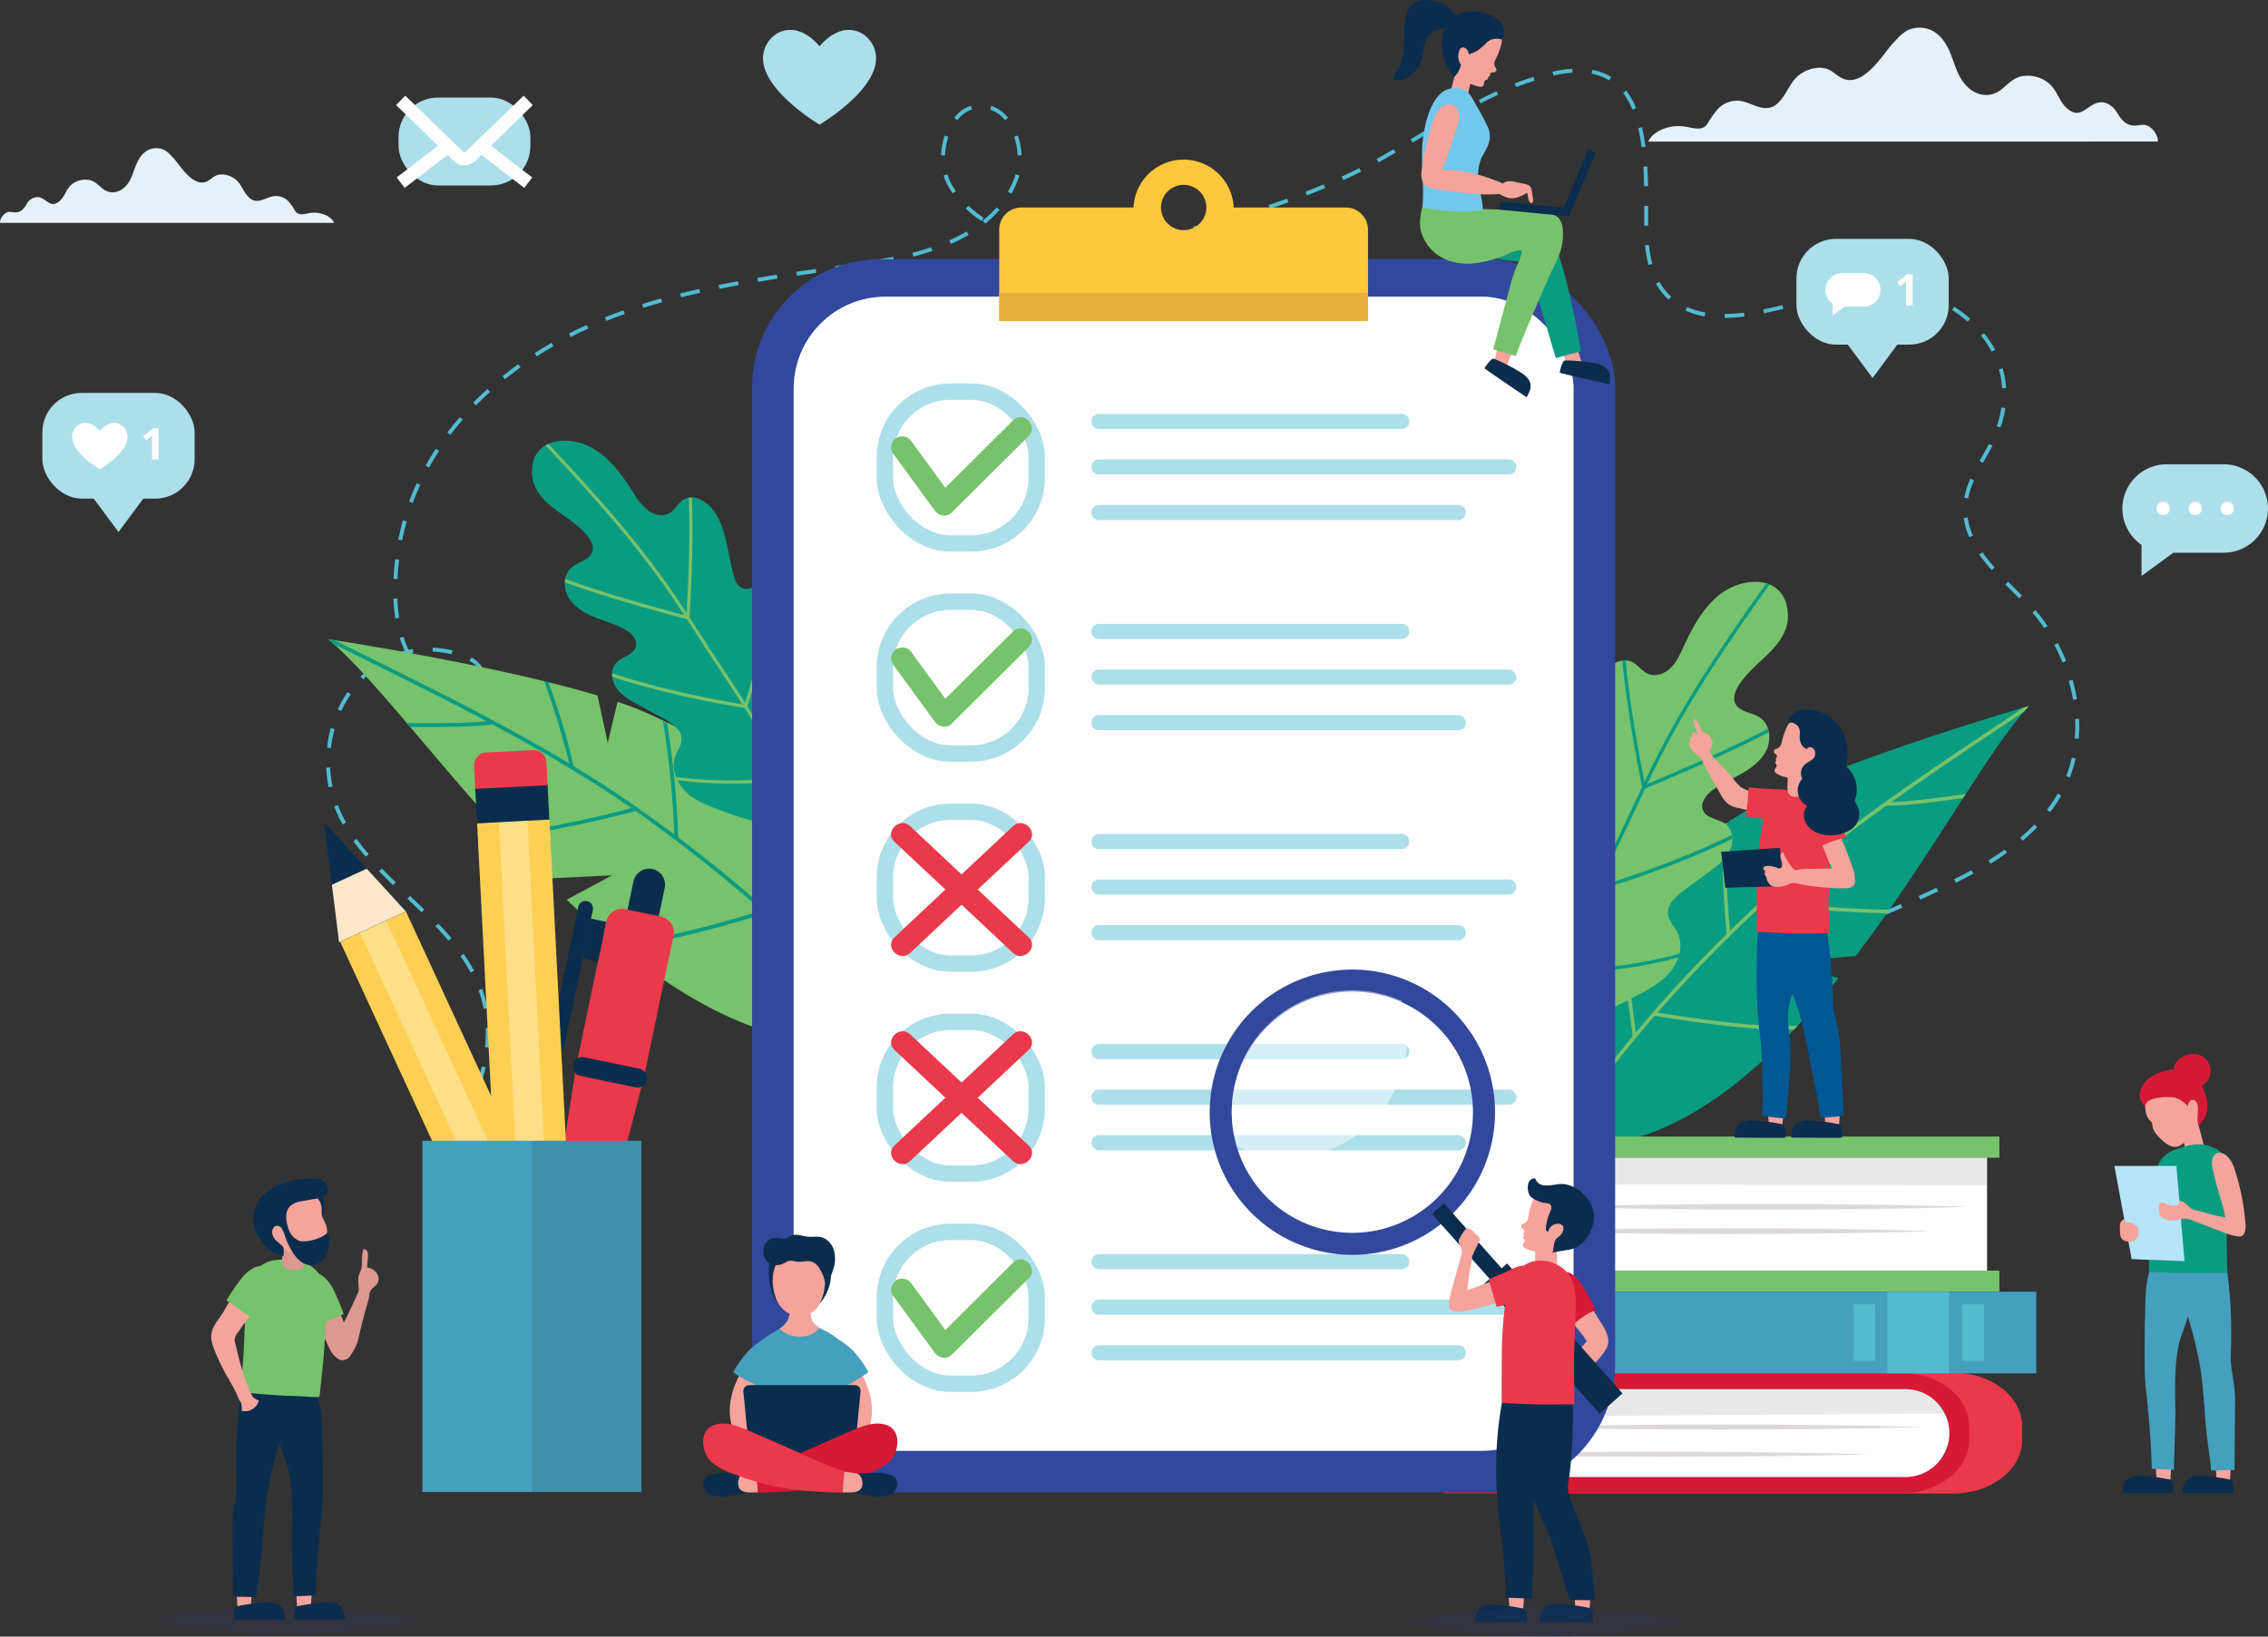 <svg xmlns="http://www.w3.org/2000/svg" xmlns:xlink="http://www.w3.org/1999/xlink" width="690.687" height="498.574" viewBox="0 0 690.687 498.574"><rect x="0" y="0" width="690.687" height="498.574" fill="#333333" stroke="none"/><defs><style>.a{fill:#0a9c81;}.b{fill:#77c26c;}.c{fill:#52bbd0;}.d{fill:#e7f0f6;}.e{fill:#f4a49b;}.f{fill:#0a2d4e;}.g{fill:#45a0be;}.h{fill:#b6e4f8;}.i{fill:#d61a36;}.j{clip-path:url(#a);}.k{clip-path:url(#b);}.l{clip-path:url(#c);}.m{clip-path:url(#d);}.n{fill:#ea394a;}.ai,.o,.z{fill:#fff;}.p{fill:#ddd9d8;}.ad,.q{opacity:0.1;}.r{fill:#231f20;}.s{fill:#31489c;}.t{fill:#ffc73c;}.u{fill:#e6af3a;}.af,.v{fill:none;stroke-miterlimit:10;}.v{stroke:#acdfea;stroke-width:5px;}.w{fill:#acdfea;}.x{fill:#0094ca;}.y{fill:#fdd053;}.z{opacity:0.3;}.aa{fill:#fde7ca;}.ab{fill:#51666f;}.ac{fill:#d5594d;}.ae{fill:#72c7ec;}.af{stroke:#fff;stroke-width:4px;}.ag{fill:#303672;opacity:0.2;}.ah{fill:#dd9892;}.ai{opacity:0.5;}.aj{fill:#005793;}</style><clipPath id="a"><path class="a" d="M1643.776,796.058l19.1-1.563c22.874-30.156,40.6-63.309,52.743-76.165-3.892,1.033-47.767,14.1-74.459,26.066l-1.138,13.88-4.29-11.341c-2.779,1.362-5.276,2.695-7.389,3.982-30.3,18.41-64.779,50.054-61.252,89.084,1.5,16.389,19.162,13.033,30.354,9.413,22.7-7.347,42.8-26.452,60.144-48.123Z" transform="translate(-1566.846 -718.33)"/></clipPath><clipPath id="b"><path class="b" d="M1559.252,716.922c-8.117,4.353-21.117,11.629-30.377,6.587-2.958-1.608-5.147-4.326-7.033-7.117a66.046,66.046,0,0,1-9.967-23.722c-.521-2.563-.9-5.264-.111-7.76s2.994-4.725,5.6-4.734,4.812,1.216,6.231-1.889c2.548-5.56.524-13,.5-18.841,0-4.243.847-12.758,6.051-14.036,3.545-.868,6.8,3.76,10.3,1.991a4.7,4.7,0,0,0,2.156-3.4c1.653-8.281-.458-21.033,7.186-26.749a6.071,6.071,0,0,1,5.713-1.09c1.973.79,3.177,2.88,5.114,3.752,2.3,1.036,5.09.048,6.916-1.7s2.877-4.117,3.937-6.4c2.638-5.689,5.65-11.437,10.431-15.509,7.707-6.566,21.389-6.755,21.416,6.242,0,5.063-3.755,9.281-7.47,12.707-3.434,3.18-14.144,12.536-5.793,16.045,1.6.674,3.371,1.009,4.79,2,2.874,2,3.464,6.252,2.1,9.47s-4.257,5.545-7.278,7.311-6.288,3.126-9.138,5.156c-2.1,1.5-4.126,4.129-2.994,6.458,1.177,2.422,4.671,2.4,6.805,4.033,2.4,1.85,2.557,5.6,1.168,8.3s-3.928,4.59-6.377,6.38l-7.293,5.335c-2.6,1.9-5.515,4.491-5,7.686.3,1.943,1.844,3.425,2.745,5.174,1.8,3.461.934,7.844-1.284,11.048S1562.686,715.078,1559.252,716.922Z" transform="translate(-1511.312 -591.905)"/></clipPath><clipPath id="c"><path class="b" d="M420.21,722.253l-20.359,1c-28.282-28.587-51.545-61.063-66.12-72.923,4.237.548,52.273,8.234,82.036,17.135l3.126,14.464,2.976-12.536c3.114,1.051,5.928,2.1,8.335,3.171,34.467,15.192,75.18,43.749,76.875,85.351.713,17.473-18.392,16.389-30.671,14.126-24.931-4.6-48.752-21.937-70.027-42.362Z" transform="translate(-333.73 -650.33)"/></clipPath><clipPath id="d"><path class="a" d="M596.666,560.215c8.084,3.018,21.084,8.132,29.042,2.29,2.548-1.868,4.234-4.671,5.632-7.485A61.86,61.86,0,0,0,637.6,531.73a14.736,14.736,0,0,0-.88-7.222c-1.036-2.221-3.362-4.027-5.805-3.7s-4.311,1.737-6.024-.967c-3.069-4.841-2.129-12.006-2.85-17.434-.524-3.943-2.4-11.743-7.4-12.275-3.4-.359-5.841,4.353-9.308,3.15a4.4,4.4,0,0,1-2.437-2.889c-2.581-7.485-2.231-19.59-10.054-23.931a5.709,5.709,0,0,0-5.443-.3c-1.734.985-2.584,3.078-4.275,4.132-2,1.252-4.728.689-6.638-.7a19.1,19.1,0,0,1-4.464-5.446c-3.171-4.961-6.695-9.907-11.653-13.087-7.988-5.123-20.719-3.566-19.1,8.509.629,4.7,4.659,8.132,8.545,10.856,3.593,2.518,14.719,9.853,7.407,14.168-1.4.826-2.994,1.362-4.192,2.464-2.413,2.222-2.425,6.243-.743,9.06s4.656,4.608,7.686,5.868,6.234,2.1,9.138,3.632c2.147,1.126,4.356,3.311,3.593,5.62-.781,2.4-4.036,2.808-5.808,4.6-2,2.024-1.665,5.53-.033,7.859s4.228,3.766,6.731,5.12l7.446,4.03c2.659,1.44,5.689,3.482,5.62,6.506-.042,1.841-1.278,3.416-1.9,5.153-1.225,3.44.129,7.4,2.593,10.1S593.244,558.939,596.666,560.215Z" transform="translate(-541.13 -448.293)"/></clipPath></defs><g transform="translate(-7.997 60.029)"><g transform="translate(7.997 -60.029)"><path class="c" d="M413.821,423.528c-1.551-.042-2.847-.09-4.072-.153l.06-1.2c1.216.06,2.5.108,4.045.15Zm-10.081-.638a56.119,56.119,0,0,1-5.964-1.012l.266-1.168a54.527,54.527,0,0,0,5.838.988ZM391.97,420.1a33.014,33.014,0,0,1-5.44-2.737l.638-1.015a31.884,31.884,0,0,0,5.24,2.638Zm-10.237-6.512a27.175,27.175,0,0,1-3.853-4.745l1.012-.644a25.886,25.886,0,0,0,3.68,4.536Zm-6.491-10.27a22.47,22.47,0,0,1-1-4.572c-.051-.476-.09-.967-.111-1.455l1.2-.057c.021.464.06.928.108,1.383a21.157,21.157,0,0,0,.949,4.326Zm.476-11.919-1.18-.2a53.239,53.239,0,0,1,1.389-5.892l1.15.326a52.418,52.418,0,0,0-1.359,5.763Zm3.087-11.482-1.144-.35c.521-1.7,1.114-3.713,1.572-5.689l1.174.24v.036c-.473,2.006-1.075,4.039-1.6,5.764Zm2.614-11.784-1.2-.126a42.954,42.954,0,0,0,.249-4.554c0-.443,0-.9-.024-1.341l1.2-.039c.015.458.024.922.024,1.383a44.482,44.482,0,0,1-.249,4.677ZM379.8,356.282a37.268,37.268,0,0,0-1.563-5.659l1.126-.407a38.344,38.344,0,0,1,1.614,5.841Zm-3.976-11.024a49.449,49.449,0,0,0-3.111-5.024l.982-.686a50.911,50.911,0,0,1,3.186,5.141Zm396.832-4.77-.374-1.138c1.877-.62,3.784-1.26,5.665-1.91l.392,1.132c-1.889.65-3.8,1.3-5.683,1.916ZM784,336.581l-.407-1.129c1.865-.671,3.755-1.365,5.614-2.063l.419,1.123c-1.862.71-3.755,1.4-5.626,2.069Zm-414.913-1.036c-1.2-1.419-2.5-2.862-3.988-4.416l.865-.826c1.5,1.569,2.823,3.033,4.039,4.47Zm426.137-3.18-.434-1.117c1.844-.722,3.713-1.467,5.554-2.216l.44,1.1c-1.835.76-3.71,1.5-5.56,2.234Zm11.108-4.521-.467-1.1c1.838-.778,3.686-1.575,5.494-2.365l.479,1.1c-1.811.793-3.662,1.593-5.506,2.371ZM360.883,326.9c-1.4-1.365-2.847-2.737-4.323-4.135l.823-.868c1.479,1.4,2.925,2.772,4.335,4.147Zm456.428-3.871-.5-1.09c1.8-.82,3.626-1.665,5.425-2.515l.512,1.084C820.946,321.357,819.113,322.207,817.311,323.027Zm-465.092-4.4c-1.656-1.6-3.009-2.943-4.263-4.237l.859-.832c1.246,1.281,2.59,2.62,4.237,4.207Zm475.934-.731-.536-1.072c1.9-.946,3.629-1.85,5.291-2.76l.575,1.051C831.805,316.03,830.063,316.94,828.152,317.9Zm10.536-5.8-.629-1.021c1.749-1.078,3.416-2.183,4.961-3.293l.695.976c-1.566,1.126-3.257,2.245-5.027,3.338Zm-494.8-2.138c-1.4-1.626-2.635-3.171-3.755-4.725l.97-.7c1.1,1.524,2.308,3.042,3.689,4.644Zm504.614-4.88-.772-.9a58.886,58.886,0,0,0,4.338-4.036l.862.832a59.971,59.971,0,0,1-4.443,4.1Zm-511.647-4.94a41.915,41.915,0,0,1-2.566-5.488l1.12-.425a40.686,40.686,0,0,0,2.491,5.332Zm520.012-3.76-.952-.728a44.236,44.236,0,0,0,3.261-4.916l1.039.6a45.511,45.511,0,0,1-3.347,5.045ZM332.6,288.814a37.727,37.727,0,0,1-.722-5.988l1.2-.048a36.4,36.4,0,0,0,.7,5.823Zm530.243-2.976-1.114-.437.117-.3a39.321,39.321,0,0,0,1.62-5.329l1.168.266a40.708,40.708,0,0,1-1.668,5.491ZM333.3,276.856l-1.2-.135a38.1,38.1,0,0,1,1.159-5.964l1.153.32a36.822,36.822,0,0,0-1.123,5.8ZM865.56,274.03l-1.2-.1c.1-1.231.156-2.491.156-3.752,0-.713-.018-1.437-.051-2.153l1.2-.054c.033.734.051,1.476.051,2.207,0,1.317-.057,2.614-.165,3.877Zm-529.117-8.446-1.087-.506a36.069,36.069,0,0,1,3.021-5.278l.985.68A34.819,34.819,0,0,0,336.443,265.584Zm527.392-3.416a53.562,53.562,0,0,0-1.305-5.772l1.153-.326a53.8,53.8,0,0,1,1.332,5.9Zm-490.706-1.82h-.509a15.429,15.429,0,0,1-1.985-.246l.225-1.177a13.56,13.56,0,0,0,1.829.225,7.9,7.9,0,0,0,3.674-.668l.5,1.087a9.054,9.054,0,0,1-3.737.778Zm-8.234-2.521a22.02,22.02,0,0,1-4.722-3.925l.883-.808a20.815,20.815,0,0,0,4.461,3.71Zm-21.776-1.859-.847-.844a31.694,31.694,0,0,1,4.7-3.892l.668.994a30.626,30.626,0,0,0-4.518,3.743Zm35.758-1.629c-.3-2.009-2.246-3.4-3.374-4.054l.6-1.039c2.272,1.311,3.677,3.057,3.958,4.916ZM860.617,250.8a57.47,57.47,0,0,0-2.5-5.371l1.057-.56a58.754,58.754,0,0,1,2.554,5.482ZM352.8,249.473l-.452-1.111a29.147,29.147,0,0,1,3.4-1.147,33.327,33.327,0,0,1-1.5-3.892l1.144-.359a31.128,31.128,0,0,0,1.548,3.976c.422-.093.844-.177,1.269-.252l.207,1.18q-.461.081-.925.18c.057.1.114.213.174.317l-1.051.578c-.111-.2-.219-.407-.326-.6a27.362,27.362,0,0,0-3.494,1.129Zm17.249-1.168a29.639,29.639,0,0,0-5.8-.832l.051-1.2a30.718,30.718,0,0,1,6.036.862Zm485.006-7.958a54.371,54.371,0,0,0-3.572-4.725l.9-.772a55.156,55.156,0,0,1,3.653,4.826Zm-502.162-2.961a53.285,53.285,0,0,1-.56-6.027l1.2-.045a52.273,52.273,0,0,0,.542,5.892Zm494.545-6.12q-1.177-1.195-2.4-2.4c-.6-.6-1.227-1.228-1.838-1.844l.85-.841,1.835,1.838,2.4,2.4ZM353.56,225.377l-1.2-.054c.09-2.009.257-4.033.494-6.009l1.2.144C353.811,221.4,353.647,223.395,353.56,225.377Zm485.506-2.731a53.159,53.159,0,0,1-3.8-4.716l.979-.692a51.279,51.279,0,0,0,3.713,4.608ZM354.985,213.6l-1.174-.234c.392-1.964.868-3.937,1.413-5.862l1.153.326C355.841,209.721,355.371,211.664,354.985,213.6Zm477.248-.937a21.466,21.466,0,0,1-1.683-5.9l1.2-.153a20.15,20.15,0,0,0,1.593,5.569ZM358.227,202.179l-1.123-.416c.692-1.871,1.47-3.746,2.311-5.569l1.087.5c-.835,1.8-1.6,3.647-2.284,5.488Zm473.655-1.35-1.18-.216a26.067,26.067,0,0,1,1.862-5.82l1.1.482a24.877,24.877,0,0,0-1.779,5.557Zm-468.7-9.428-1.045-.581c.964-1.737,2.012-3.473,3.117-5.159l1,.656C365.168,187.979,364.135,189.691,363.183,191.4Zm473.191-1.389-1.042-.6c.266-.473.533-.94.8-1.41.709-1.246,1.443-2.533,2.114-3.805l1.057.56c-.677,1.287-1.416,2.584-2.129,3.838Zm-466.691-8.551-.94-.731c1.2-1.581,2.479-3.156,3.8-4.677l.9.784C372.129,178.335,370.865,179.9,369.683,181.461Zm472.051-2.26-1.132-.389a31.653,31.653,0,0,0,1.4-5.689l1.2.174A32.728,32.728,0,0,1,841.733,179.2Zm-464.26-6.725-.853-.838c1.389-1.413,2.853-2.814,4.35-4.165l.8.9C380.293,169.7,378.847,171.08,377.473,172.475Zm464.775-5.219a26.711,26.711,0,0,0-1.006-5.755l1.153-.332a28.3,28.3,0,0,1,1.051,6.012ZM386.305,164.5l-.749-.931c1.548-1.245,3.159-2.47,4.79-3.644l.7.973C389.434,162.062,387.838,163.275,386.305,164.5Zm9.683-6.946-.647-1.009c1.674-1.075,3.4-2.126,5.147-3.12l.6,1.039C399.35,155.451,397.635,156.478,395.988,157.556ZM839.042,156.1a31.212,31.212,0,0,0-3.246-4.883l.931-.752a32.224,32.224,0,0,1,3.371,5.072Zm-432.724-4.458-.539-1.066c.994-.506,2.015-1.006,3.027-1.5.79-.371,1.6-.745,2.4-1.1l.491,1.093c-.8.356-1.6.728-2.4,1.1C408.315,150.643,407.306,151.137,406.318,151.637Zm425.4-4.665a39.262,39.262,0,0,0-4.7-3.551l.65-1.006a40.116,40.116,0,0,1,4.856,3.659Zm-414.529-.225-.443-1.111c1.826-.731,3.719-1.44,5.626-2.117l.4,1.129C420.878,145.32,419,146.026,417.186,146.748Zm340.529-.922v-1.2a49.937,49.937,0,0,0,5.9-.419l.147,1.2A51.586,51.586,0,0,1,757.715,145.826Zm-6.072-.464a23.982,23.982,0,0,1-5.856-1.781l.5-1.09a22.772,22.772,0,0,0,5.566,1.692Zm18.063-.949-.237-1.177c1.757-.35,3.659-.778,5.82-1.305l.3,1.162c-2.192.533-4.111.964-5.883,1.32Zm-341.277-1.65-.359-1.144c1.868-.6,3.805-1.159,5.76-1.7l.32,1.156C432.216,141.61,430.285,142.179,428.428,142.763Zm352.963-1.156-.3-1.159,1.578-.416c1.413-.371,2.823-.743,4.222-1.1l.3,1.162c-1.4.356-2.8.728-4.213,1.1Zm40.446-1.015a43.333,43.333,0,0,0-5.521-2.1l.347-1.147a44.82,44.82,0,0,1,5.689,2.147Zm-81.2-.362a18.538,18.538,0,0,1-3.805-4.838l1.048-.584a17.254,17.254,0,0,0,3.557,4.53Zm-300.708-.677-.3-1.162c1.889-.47,3.856-.928,5.847-1.368l.257,1.168C443.761,138.628,441.8,139.086,439.926,139.553ZM793,138.679l-.26-1.168c2.186-.491,4.12-.871,5.913-1.156l.189,1.183C797.056,137.82,795.146,138.194,793,138.679Zm17.578-1.5-.165-.027a29.817,29.817,0,0,0-5.689-.255l-.051-1.2a30.758,30.758,0,0,1,5.919.269l.171.024Zm-358.984-.228-.234-1.174c1.883-.374,3.865-.752,5.9-1.117l.213,1.18c-2.024.377-3.991.752-5.877,1.123Zm11.767-2.129-.2-1.2c1.865-.3,3.8-.62,5.919-.949l.186,1.183c-2.12.356-4.051.668-5.91.976Zm11.823-1.847-.177-1.2,5.925-.874.174,1.2c-1.976.3-3.949.59-5.925.886Zm11.847-1.743-.174-1.2q2.964-.434,5.919-.9l.18,1.2q-2.952.473-5.928.91ZM734.562,129.7a36.656,36.656,0,0,1-1.093-5.988l1.2-.123a35.24,35.24,0,0,0,1.057,5.787Zm-235.687-.281-.192-1.2q2.078-.335,4.147-.689c.572-.1,1.15-.2,1.74-.3l.221,1.177q-.9.168-1.757.314-2.078.368-4.162.707Zm11.8-2.281-.3-1.162c1.979-.5,3.892-1.06,5.707-1.665l.38,1.135C514.63,126.056,512.68,126.625,510.674,127.137Zm51.351-3.554h-1.62l.018-1.2q2.9.045,5.955-.078l.048,1.2c-1.491.039-2.97.075-4.4.075Zm-39.916-.3-.482-1.1a52.375,52.375,0,0,0,5.278-2.68l.6,1.036a53.85,53.85,0,0,1-5.4,2.731Zm32.276,0c-2.069-.177-4.084-.434-5.988-.763l.2-1.18c1.874.323,3.856.575,5.889.751Zm18.048-.174-.1-1.2c1.922-.171,3.916-.392,5.928-.659l.156,1.2c-2.027.246-4.039.467-5.979.641Zm11.925-1.554-.2-1.2c1.919-.323,3.892-.689,5.874-1.087l.237,1.174c-1.994.4-3.982.766-5.91,1.093Zm-41.863-.368a45.736,45.736,0,0,1-5.713-2.024l.476-1.1a44.962,44.962,0,0,0,5.563,1.973Zm53.644-2-.269-1.168c1.907-.44,3.859-.922,5.8-1.425l.3,1.159c-1.952.491-3.916.973-5.832,1.416Zm138.3-1.482h-1.2v-5.988h1.2v3.5c.006.82,0,1.65,0,2.467Zm-201.92-.59-.746-.937a33.891,33.891,0,0,0,4.269-4.033l.9.793a34.611,34.611,0,0,1-4.422,4.177Zm-1.111-.823a32.146,32.146,0,0,1-4.79-3.76l.826-.868a31.185,31.185,0,0,0,4.611,3.623Zm76.348-.138L607.424,115c1.892-.539,3.82-1.117,5.728-1.71l.353,1.144c-1.9.6-3.835,1.174-5.737,1.719Zm11.467-3.566-.383-1.135c1.883-.635,3.784-1.3,5.647-1.967l.407,1.126c-1.856.677-3.752,1.341-5.656,1.976Zm11.3-4.081-.434-1.117c1.892-.734,3.758-1.5,5.545-2.228l.461,1.1c-1.775.749-3.656,1.5-5.557,2.24ZM540.5,108l-1.039-.6a28.256,28.256,0,0,0,1.85-3.85c.183-.476.35-.973.491-1.476l1.153.32c-.153.542-.329,1.078-.53,1.59a29.425,29.425,0,0,1-1.91,4.015Zm-17.847-.1c-.455-.653-.9-1.338-1.3-2.033a15.847,15.847,0,0,1-1.479-3.452l1.15-.341a14.435,14.435,0,0,0,1.365,3.189c.389.671.808,1.326,1.242,1.955ZM733.2,105.721c-.042-2.18-.117-4.132-.227-5.964l1.2-.072c.114,1.847.189,3.814.231,6.012ZM641.6,103.87l-.5-1.09c1.021-.464,2-.925,2.922-1.368.8-.383,1.623-.793,2.455-1.216l.542,1.069c-.838.425-1.674.838-2.479,1.225-.91.449-1.9.91-2.928,1.38Zm10.731-5.422-.578-1.048c1.62-.9,3.32-1.862,5.195-2.955l.6,1.036c-1.865,1.1-3.572,2.069-5.2,2.967Zm-132.016-2.1-1.2-.039a21.439,21.439,0,0,1,1.072-6.048l1.138.38a20.36,20.36,0,0,0-1,5.7Zm22.108-.015a20.335,20.335,0,0,0-1.075-5.689l1.132-.392a21.331,21.331,0,0,1,1.138,6.036Zm190-2.5A58.163,58.163,0,0,0,731.412,88l1.165-.272a58.883,58.883,0,0,1,1.042,5.961Zm-69.719-1.4-.617-1.027,2.967-1.781,2.168-1.305.617,1.027-2.168,1.3q-1.467.886-2.952,1.775Zm10.275-6.144-.6-1.033c1.892-1.111,3.593-2.1,5.2-2.994l.6,1.045c-1.611.9-3.305,1.868-5.189,2.973Zm-134.4-.683a10.18,10.18,0,0,0-4.539-3.255l.386-1.132a11.359,11.359,0,0,1,5.09,3.62Zm-14.545-.024-.928-.755a11.093,11.093,0,0,1,5.06-3.647l.383,1.138a9.913,9.913,0,0,0-4.5,3.255Zm205.612-3.2a22.333,22.333,0,0,0-2.826-5.072l.949-.728a23.3,23.3,0,0,1,2.994,5.332Zm-46.231-1.9-.551-1.063c1.853-.955,3.671-1.841,5.389-2.638l.5,1.087c-1.689.781-3.491,1.656-5.323,2.6Zm10.829-4.946-.437-1.117c1.91-.749,3.823-1.425,5.689-2.009l.377,1.126c-1.844.6-3.728,1.252-5.614,1.991Zm28.314-2.069a16.018,16.018,0,0,0-5.341-2.027l.224-1.177a17.275,17.275,0,0,1,5.755,2.177ZM705.583,72l-.26-1.168a38.089,38.089,0,0,1,6.012-.9l.072,1.2a37.2,37.2,0,0,0-5.808.859Z" transform="translate(-232.513 -48.984)"/><path class="d" d="M1831.767,62.8c.281-1.713-1.982-5.165-4.455-5.111-.982.024-1.946.278-2.925.231-2.617-.129-3.973-2.165-4.982-3.85s-3.015-3.611-5.566-3.183c-3.671.617-5.521,5.458-9.692,1.823-2.731-2.4-2.937-5.71-6.03-8.018a10.091,10.091,0,0,0-8.419-1.647c-3.716,1.144-5.09,4.826-9.051,5.467-4.38.71-7.53-2.626-8.931-5.027-1.695-2.916-2.326-6.069-3.778-9.039-1.347-2.746-4.051-6.425-8.9-6.347-4.1.069-5.9,2.662-7.916,4.722-2.617,2.695-8.057,12.3-14.153,11.141-2.4-.452-3.566-2.341-5.712-3.189-3.449-1.359-7.847.509-9.925,2.862s-2.9,5.189-5.249,7.41a5.444,5.444,0,0,1-2.3,1.38c-3.293.9-6.335-1.862-9.847-2.069a8.188,8.188,0,0,0-6.066,2.4,30.168,30.168,0,0,0-3.219,4.554,3.4,3.4,0,0,1-1.171,1.141c-1.542.826-3.71.129-5.6-.195-4.665-.8-9.961,1.338-11.276,4.557Z" transform="translate(-1174.627 -19.675)"/><path class="d" d="M.013,173.487c-.186-1.123,1.3-3.386,2.922-3.35.644.015,1.275.183,1.919.15,1.716-.081,2.6-1.419,3.263-2.524a3.8,3.8,0,0,1,3.65-2.1c2.4.4,3.62,3.593,6.356,1.2,1.8-1.563,1.925-3.743,3.952-5.258a6.622,6.622,0,0,1,5.521-1.081c2.434.752,3.341,3.165,5.934,3.593,2.871.467,4.937-1.719,5.853-3.293,1.114-1.913,1.527-3.979,2.479-5.925.88-1.8,2.656-4.216,5.832-4.162,2.695.042,3.871,1.746,5.192,3.1,1.716,1.755,5.281,8.063,9.281,7.3,1.56-.3,2.338-1.536,3.746-2.1,2.26-.9,5.144.335,6.506,1.874s1.9,3.4,3.443,4.859a3.593,3.593,0,0,0,1.5.9c2.153.6,4.153-1.225,6.455-1.356a5.359,5.359,0,0,1,3.979,1.563,19.01,19.01,0,0,1,2.111,2.994,2.216,2.216,0,0,0,.766.749c1.009.542,2.431.084,3.668-.129,3.06-.524,6.533.877,7.4,2.994Z" transform="translate(0.003 -105.597)"/><path class="e" d="M2192.191,1492.951c-.036-1.177-.333-7.231-.641-7.231h4.73a15.42,15.42,0,0,1,.216,3.781c-.057,1.246-.207,2.461-.21,3.719a38.907,38.907,0,0,0-4.093-.132C2192.194,1493.058,2192.194,1493.01,2192.191,1492.951Z" transform="translate(-1535.393 -1040.882)"/><path class="f" d="M2158.846,1506.75c-.219,0,.174-1.865.207-2.018a3.74,3.74,0,0,1,2.126-2.728,7.753,7.753,0,0,1,3.167-.476,55.047,55.047,0,0,1,8.791,1.114,1.057,1.057,0,0,1,.958.769,10.324,10.324,0,0,1,.216,3.338C2174.3,1506.87,2161.927,1506.789,2158.846,1506.75Z" transform="translate(-1512.434 -1051.948)"/><path class="g" d="M2182.156,1324.269c-.063-.632-.132-1.264-.2-1.9-.165-1.5-.341-2.994-.443-4.506-.135-1.994-.141-3.994-.144-5.988,0-4.491-.018-8.982.132-13.473.131-4.021.018-8.479,1.018-12.383.446-1.74,1.7-4.1,3.53-4.713a5.417,5.417,0,0,1,1.826-.174l5.192.1a4.537,4.537,0,0,1,2.97.763c1.8,1.59-.188,6.674-.6,8.626-.6,2.79-.347,5.826-1.069,8.518-.781,2.916-2.144,5.6-2.716,8.6-1.263,6.623-1.024,13.4-.9,20.1.03,1.431-.47,17.458-.47,17.458l-6.718-.323s-.069-2.1-.093-2.841c-.042-1.338-.126-2.68-.2-4.018Q2182.862,1331.171,2182.156,1324.269Z" transform="translate(-1528.259 -897.539)"/><path class="e" d="M2253.1,1490.719c-.033-1.165-.33-7.159-.635-7.159h4.686a15.3,15.3,0,0,1,.213,3.748c-.057,1.231-.2,2.434-.21,3.68a38.05,38.05,0,0,0-4.051-.129C2253.108,1490.826,2253.108,1490.779,2253.1,1490.719Z" transform="translate(-1578.073 -1039.369)"/><path class="g" d="M2226.891,1312.618c-.3-3.752-.6-7.5-1.2-11.219a119.33,119.33,0,0,0-3.491-14.551,37.309,37.309,0,0,1-1.242-5.177c-.168-1.2-.213-2.4-.261-3.593q-.089-2.4-.186-4.814a17.9,17.9,0,0,1,.431-5.9c1.03-3.389,3.593-4.554,6.931-4.192,5.868.638,5.847,7.314,6.362,11.722a138.019,138.019,0,0,1,.9,15.246c.015,2.545-.036,5.09-.137,7.638-.129,3.108.56,5.865,1,8.934a49.938,49.938,0,0,1,.3,7.051c-.054,6.323-.18,18.97-.18,18.97l-7.114.135c-.3-4.051-1.06-8.063-1.446-12.108C2227.289,1318.049,2227.1,1315.334,2226.891,1312.618Z" transform="translate(-1555.65 -884.922)"/><path class="f" d="M2219.846,1506.75c-.219,0,.174-1.865.207-2.018a3.742,3.742,0,0,1,2.123-2.727,7.78,7.78,0,0,1,3.171-.476,55.048,55.048,0,0,1,8.79,1.114,1.06,1.06,0,0,1,.958.769,10.414,10.414,0,0,1,.216,3.338C2235.313,1506.87,2222.942,1506.79,2219.846,1506.75Z" transform="translate(-1555.17 -1051.949)"/><path class="e" d="M2220.231,1146.577a.506.506,0,0,0,.09.222.405.405,0,0,0,.24.117,13.811,13.811,0,0,0,5.59-.3c-.719-3.1-1.626-6.123-2.4-9.195a.6.6,0,0,0-.159-.317.477.477,0,0,0-.272-.081,2.594,2.594,0,0,0-1.742.742c-.375.317-.716.671-1.057,1.024a6.39,6.39,0,0,0-1.111,1.41c-.563,1.069-.1,2.147.132,3.249Q2219.872,1145.011,2220.231,1146.577Z" transform="translate(-1554.726 -796.585)"/><path class="a" d="M2185.84,1202.991q6.159.4,12.335.491c.88,0,11.467.027,11.467-.087,0-3.934-.195-7.853-.12-11.79.078-4.243.3-8.482.542-12.719a51.357,51.357,0,0,0,.057-5.689c-.09-1.6-.036-3.335-.854-4.772-1.671-2.931-5.922-4.413-9.111-4.215a21.616,21.616,0,0,0-5.689,1.416,9.3,9.3,0,0,0-4.791,3.054c-1.916,2.662-2.629,6.078-3.018,9.281-.452,3.719-.665,7.467-.748,11.213-.036,1.686-.045,3.371-.054,5.057v2.024Q2185.852,1199.623,2185.84,1202.991Z" transform="translate(-1531.392 -815.621)"/><path class="h" d="M2155.891,1214.645l16.1.611-2.482-29.006H2150.63Z" transform="translate(-1506.724 -831.075)"/><path class="e" d="M2156.234,1242.821a13.828,13.828,0,0,0,.111,2.225,2.2,2.2,0,0,0,1.3,1.766,4.309,4.309,0,0,0,1.1.237,2.694,2.694,0,0,0,1.533-.141,2.874,2.874,0,0,0,1.527-3.192,2.371,2.371,0,0,0-.473-1.365,4.324,4.324,0,0,0-3.458-1.042.634.634,0,0,1-.108-.018l-.251-1.111a3.1,3.1,0,0,0-1.027.922,3.454,3.454,0,0,0-.252,1.428Z" transform="translate(-1510.646 -868.858)"/><path class="e" d="M2233.39,1181.069c.749,2.871,1.632,5.707,2.443,8.56.075.263.6,2.865.686,2.877l-.82-.138a34.519,34.519,0,0,1-3.593-.766c-1.614-.455-3.219-.958-4.865-1.291a2.736,2.736,0,0,0-1.371-.03,1.419,1.419,0,0,0-.949,1.3,1.869,1.869,0,0,0,.776,1.422,5.461,5.461,0,0,0,1.5.749l8.473,3.228a18.209,18.209,0,0,0,4.791,1.353c2.73.278,2.183-3.859,1.988-5.533a69.153,69.153,0,0,0-3.371-15.551,9.345,9.345,0,0,0-1.949-3.26c-.844-.868-2.4-1.6-3.53-.868-1.5.955-1.3,3.162-.985,4.656C2232.843,1178.88,2233.106,1179.979,2233.39,1181.069Z" transform="translate(-1558.772 -821.666)"/><path class="e" d="M2199.364,1222.738a4.253,4.253,0,0,1-.937-.3,5.433,5.433,0,0,0-1.234-.488,1.022,1.022,0,0,0-1.123.5,1.454,1.454,0,0,0-.075.458,7.774,7.774,0,0,0,.087,2.126,2.616,2.616,0,0,0,1.153,1.725,3.077,3.077,0,0,0,.683.272,8.291,8.291,0,0,0,2.817.323c.958-.054,1.8-.428,2.73-.563a10.037,10.037,0,0,1,2.314.356,17.276,17.276,0,0,1,.473-2.311c.066-.144.326-.695.326-.695a5.2,5.2,0,0,1-1.182-.668,13.374,13.374,0,0,0-1.521-1.449,7.572,7.572,0,0,0-1.812-.808,8.608,8.608,0,0,1,.06,1.216A4.49,4.49,0,0,1,2199.364,1222.738Z" transform="translate(-1538.482 -855.575)"/><path class="e" d="M2188.21,1120.541a5.623,5.623,0,0,0,1.623.817,3.054,3.054,0,0,0,2.62-.356,20.375,20.375,0,0,0,2.371-1.8,14.249,14.249,0,0,0,3.144-5.913c.754-2.536.817-5.494-.785-7.716a8.662,8.662,0,0,0-5.353-3.237,11.03,11.03,0,0,0-5.689.3c-.155.054-.3.108-.461.168a6.963,6.963,0,0,0-3.5,2.805,5.606,5.606,0,0,0-.518,3.425c.186,1.713.252,3.183,1.566,4.491a2.218,2.218,0,0,1,.557.686,2.361,2.361,0,0,1,.108.653c.189,1.958,1.7,3.5,3.2,4.79C2187.459,1119.966,2187.827,1120.271,2188.21,1120.541Z" transform="translate(-1528.424 -772.12)"/><path class="i" d="M2185.626,1096.614h.1a6.916,6.916,0,0,1,1.512.15,6.759,6.759,0,0,1,2.329,1.248,8.982,8.982,0,0,1,1.6,1.341,2.214,2.214,0,0,1,.823-1.8,1.355,1.355,0,0,1,1.62.413,2.874,2.874,0,0,1,.578,1.68,22.491,22.491,0,0,1-.1,2.91,6.13,6.13,0,0,0,.4,2.859,10.127,10.127,0,0,1,1.27-1.709c2.138-2.856,1.335-7.326-.246-10.237a9.322,9.322,0,0,0-4.47-4.491,13.226,13.226,0,0,0-2.045-.6,10.723,10.723,0,0,0-5.186.3c-3.2.931-6.805,3.048-7.27,6.632a3.868,3.868,0,0,0,.036,1.4,4.529,4.529,0,0,0,1.539,2.736,2.342,2.342,0,0,1,.865-1.563,4.9,4.9,0,0,1,1.686-.79A16.782,16.782,0,0,1,2185.626,1096.614Z" transform="translate(-1524.843 -762.378)"/><path class="i" d="M2220.3,1081.616c-3.228,2.126-9.524-1.015-9.057-5.009.365-3.132,4.521-4.817,7.249-4.111a5.174,5.174,0,0,1,2.3,8.73,3.828,3.828,0,0,1-.494.389Z" transform="translate(-1549.172 -751.267)"/><path class="a" d="M1643.776,796.058l19.1-1.563c22.874-30.156,40.6-63.309,52.743-76.165-3.892,1.033-47.767,14.1-74.459,26.066l-1.138,13.88-4.29-11.341c-2.779,1.362-5.276,2.695-7.389,3.982-30.3,18.41-64.779,50.054-61.252,89.084,1.5,16.389,19.162,13.033,30.354,9.413,22.7-7.347,42.8-26.452,60.144-48.123Z" transform="translate(-1097.727 -503.251)"/><g class="j" transform="translate(469.119 215.079)"><path class="b" d="M1927.78,805.719a78.818,78.818,0,0,1-9.88.584l.03-1.1c8.485.35,38.12-4.566,38.419-4.614l.183,1.087C1955.631,801.827,1939.541,804.494,1927.78,805.719Z" transform="translate(-1812.793 -775.961)"/><path class="b" d="M1563.793,855.97l-.943-.566c16.168-27.015,38.006-53.593,64.889-79.012,23.087-21.826,49.7-39.653,75.45-56.887,3.811-2.551,7.749-5.189,11.623-7.805l.617.913c-3.877,2.617-7.818,5.255-11.626,7.805-25.7,17.216-52.276,35.03-75.3,56.779C1601.674,802.536,1579.9,829.042,1563.793,855.97Z" transform="translate(-1564.046 -713.685)"/><path class="b" d="M1847.719,769.614l-1.1-.072c.934-14.6,7.985-42.758,8.057-43.042l1.069.27C1855.674,727.051,1848.647,755.108,1847.719,769.614Z" transform="translate(-1762.855 -724.054)"/><path class="b" d="M1753.374,835.875a261,261,0,0,1-.186-49.255l1.1.111a259.815,259.815,0,0,0,.183,49.018Z" transform="translate(-1696.633 -766.174)"/><path class="b" d="M1849.324,919.44c-16.117,1.677-45.509-.644-56.674-2.323l.165-1.087c12.728,1.916,49.3,4.68,62.384,1.329l.275,1.069A43.625,43.625,0,0,1,1849.324,919.44Z" transform="translate(-1725.043 -856.838)"/><path class="b" d="M1733.2,1034.494c-14.048,1.461-29.833-.278-51.231-3.76l.177-1.084c27.575,4.491,45.764,6.069,62.875,1.6l.276,1.066A80.725,80.725,0,0,1,1733.2,1034.494Z" transform="translate(-1647.501 -936.44)"/><path class="b" d="M1651.181,909.964c-.332-2.695-.716-5.473-1.123-8.425-2.27-16.542-5.09-37.126-.674-53.458l1.063.3c-4.368,16.117-1.557,36.578.7,53.021.4,2.955.787,5.749,1.123,8.44Z" transform="translate(-1623.042 -809.233)"/></g><path class="b" d="M1559.252,716.922c-8.117,4.353-21.117,11.629-30.377,6.587-2.958-1.608-5.147-4.326-7.033-7.117a66.046,66.046,0,0,1-9.967-23.722c-.521-2.563-.9-5.264-.111-7.76s2.994-4.725,5.6-4.734,4.812,1.216,6.231-1.889c2.548-5.56.524-13,.5-18.841,0-4.243.847-12.758,6.051-14.036,3.545-.868,6.8,3.76,10.3,1.991a4.7,4.7,0,0,0,2.156-3.4c1.653-8.281-.458-21.033,7.186-26.749a6.071,6.071,0,0,1,5.713-1.09c1.973.79,3.177,2.88,5.114,3.752,2.3,1.036,5.09.048,6.916-1.7s2.877-4.117,3.937-6.4c2.638-5.689,5.65-11.437,10.431-15.509,7.707-6.566,21.389-6.755,21.416,6.242,0,5.063-3.755,9.281-7.47,12.707-3.434,3.18-14.144,12.536-5.793,16.045,1.6.674,3.371,1.009,4.79,2,2.874,2,3.464,6.252,2.1,9.47s-4.257,5.545-7.278,7.311-6.288,3.126-9.138,5.156c-2.1,1.5-4.126,4.129-2.994,6.458,1.177,2.422,4.671,2.4,6.805,4.033,2.4,1.85,2.557,5.6,1.168,8.3s-3.928,4.59-6.377,6.38l-7.293,5.335c-2.6,1.9-5.515,4.491-5,7.686.3,1.943,1.844,3.425,2.745,5.174,1.8,3.461.934,7.844-1.284,11.048S1562.686,715.078,1559.252,716.922Z" transform="translate(-1058.82 -414.678)"/><g class="k" transform="translate(452.492 177.227)"><path class="a" d="M1553,719.9l-.985-.329c4.844-14.482,10.087-29.042,15.569-43.3,3.53-9.156,7.784-17.964,11.88-26.485,1.7-3.536,3.461-7.186,5.162-10.847,2.377-5.114,4.835-10.4,7.446-15.53,11.213-22.033,25.871-42.4,40.045-62.1l.844.6c-14.15,19.668-28.784,40-39.961,61.976-2.6,5.111-5.057,10.389-7.428,15.5-1.7,3.662-3.467,7.32-5.171,10.859-4.1,8.5-8.332,17.294-11.844,26.407C1563.085,690.883,1557.836,705.434,1553,719.9Z" transform="translate(-1539.825 -570.47)"/><path class="a" d="M1581.7,774.909l-.2-.386c-7.258-14.29-16.359-44.078-17.084-55.916l1.039-.066c.713,11.635,9.6,40.779,16.766,55.123,4.865-1.467,50.7-15.6,61.716-30.371l.832.62c-11.791,15.809-60.6,30.267-62.671,30.874Z" transform="translate(-1548.519 -680.625)"/><path class="a" d="M1654.669,670.95l-.129-.6c-.081-.383-8.084-38.392-6.587-55.961l1.039.087c-1.4,16.2,5.389,50.072,6.425,55.045,4.952-2.045,40.084-16.707,49.584-24.59l.665.8c-10.3,8.551-48.8,24.323-50.434,24.991Z" transform="translate(-1606.912 -607.658)"/><path class="a" d="M1532.273,899.141c-.874.033-1.371.039-1.41.039h-.189l-.15-.123c-13.428-11.153-19.788-25.77-24.695-38.6l.973-.371c4.841,12.656,11.1,27.066,24.252,38.045,2.611-.054,31.186-.85,48.35-10.219l.5.913C1563.986,897.512,1538.516,898.923,1532.273,899.141Z" transform="translate(-1507.471 -779.795)"/></g><path class="b" d="M420.21,722.253l-20.359,1c-28.282-28.587-51.545-61.063-66.12-72.923,4.237.548,52.273,8.234,82.036,17.135l3.126,14.464,2.976-12.536c3.114,1.051,5.928,2.1,8.335,3.171,34.467,15.192,75.18,43.749,76.875,85.351.713,17.473-18.392,16.389-30.671,14.126-24.931-4.6-48.752-21.937-70.027-42.362Z" transform="translate(-233.81 -455.611)"/><g class="l" transform="translate(99.921 194.719)"><path class="a" d="M404.751,734.167c-9.006,1.569-40.036.53-41.351.485l.039-1.165c.32,0,32.225,1.081,41.111-.467Z" transform="translate(-354.517 -708.262)"/><path class="a" d="M503.8,775.293c-20.719-26.132-47.33-51.036-79.084-74.018-27.27-19.734-57.737-34.8-87.2-49.372-4.365-2.162-8.883-4.4-13.326-6.611l.521-1.042c4.443,2.216,8.955,4.449,13.32,6.608,29.506,14.593,60.015,29.683,87.366,49.473,31.844,23.054,58.53,48.021,79.315,74.252Z" transform="translate(-327.046 -646.07)"/><path class="a" d="M547.216,676.816l-1.141.224c-2.994-15.153-14.281-43.734-14.4-44.012l1.081-.428C532.878,632.879,544.207,661.558,547.216,676.816Z" transform="translate(-472.413 -637.909)"/><path class="a" d="M671.7,731.481h-1.159a275.706,275.706,0,0,0-6.6-51.662l1.132-.269A277.065,277.065,0,0,1,671.7,731.481Z" transform="translate(-565.074 -670.801)"/><path class="a" d="M492.854,822.21c-13.21,3.8-51.6,11.823-65.994,10.09l.138-1.159c14.246,1.716,52.4-6.266,65.536-10.051Z" transform="translate(-398.977 -769.964)"/><path class="a" d="M624.02,926.554c-28.581,8.6-47.644,12.808-66.5,10.452l.147-1.156c18.65,2.332,37.59-1.859,66.018-10.41Z" transform="translate(-490.517 -843.071)"/><path class="a" d="M786.675,795.74h-1.165c-.018-2.883,0-5.877,0-9.048.1-17.635.224-39.581-6.611-55.952l1.075-.449c6.925,16.59,6.8,38.668,6.7,56.408C786.672,789.874,786.658,792.865,786.675,795.74Z" transform="translate(-645.615 -706.35)"/></g><path class="a" d="M596.666,560.215c8.084,3.018,21.084,8.132,29.042,2.29,2.548-1.868,4.234-4.671,5.632-7.485A61.86,61.86,0,0,0,637.6,531.73a14.736,14.736,0,0,0-.88-7.222c-1.036-2.221-3.362-4.027-5.805-3.7s-4.311,1.737-6.024-.967c-3.069-4.841-2.129-12.006-2.85-17.434-.524-3.943-2.4-11.743-7.4-12.275-3.4-.359-5.841,4.353-9.308,3.15a4.4,4.4,0,0,1-2.437-2.889c-2.581-7.485-2.231-19.59-10.054-23.931a5.709,5.709,0,0,0-5.443-.3c-1.734.985-2.584,3.078-4.275,4.132-2,1.252-4.728.689-6.638-.7a19.1,19.1,0,0,1-4.464-5.446c-3.171-4.961-6.695-9.907-11.653-13.087-7.988-5.123-20.719-3.566-19.1,8.509.629,4.7,4.659,8.132,8.545,10.856,3.593,2.518,14.719,9.853,7.407,14.168-1.4.826-2.994,1.362-4.192,2.464-2.413,2.222-2.425,6.243-.743,9.06s4.656,4.608,7.686,5.868,6.234,2.1,9.138,3.632c2.147,1.126,4.356,3.311,3.593,5.62-.781,2.4-4.036,2.808-5.808,4.6-2,2.024-1.665,5.53-.033,7.859s4.228,3.766,6.731,5.12l7.446,4.03c2.659,1.44,5.689,3.482,5.62,6.506-.042,1.841-1.278,3.416-1.9,5.153-1.225,3.44.129,7.4,2.593,10.1S593.244,558.939,596.666,560.215Z" transform="translate(-379.113 -314.064)"/><g class="m" transform="translate(162.017 134.229)"><path class="b" d="M624.225,561.926c-6.323-12.82-13.03-25.674-19.925-38.2-4.416-8.021-9.461-15.65-14.341-23.03-2.03-3.069-4.129-6.242-6.174-9.431-2.856-4.449-5.805-9.042-8.859-13.452C561.752,458.83,545.6,441.8,529.97,425.321l.71-.671c15.653,16.5,31.841,33.563,45.048,52.611,3.066,4.422,6.018,9.024,8.874,13.473,2.045,3.189,4.144,6.359,6.171,9.428,4.889,7.392,9.946,15.039,14.371,23.093,6.9,12.539,13.617,25.4,19.949,38.24Z" transform="translate(-533.311 -431.729)"/><path class="b" d="M575.93,584.7c-10.479-3.245-20.359-7.407-25.3-12.428l.7-.686c12.1,12.326,56.452,19.656,61.156,20.4,4.853-14.231,9.419-42.422,8.611-53.315l.973-.072c.823,11.078-3.862,39.9-8.793,54.093l-.132.383-.4-.063A285.287,285.287,0,0,1,575.93,584.7Z" transform="translate(-547.786 -511.562)"/><path class="b" d="M558,498.627c-10.225-3.168-20.877-6.886-25.782-9.949l.518-.826c9.817,6.123,44.312,15.29,49.159,16.566.32-4.749,2.347-37.069-.994-51.934l.952-.213c3.626,16.123,1,52.437.973,52.8l-.042.581-.566-.144C581.358,505.285,569.975,502.339,558,498.627Z" transform="translate(-534.888 -451.079)"/><path class="b" d="M646.711,699.8q-1.425-.44-2.781-.955l.35-.9c17.117,6.527,43.764,3.653,46.195,3.371,10.811-11.856,14.805-26.048,17.7-38.4l.949.222c-2.934,12.53-6.991,26.91-18.054,38.967l-.12.132-.18.024C690.5,702.283,664.8,705.4,646.711,699.8Z" transform="translate(-613.151 -598.66)"/></g><path class="n" d="M1522,1433.395h139.163c11.572,0,20.958-7.3,20.958-16.312v-4.192c0-9.009-9.38-16.312-20.958-16.312H1522v5.021h129.489c4.452,0,8.06,2.808,8.06,6.273v14.219c0,3.467-3.608,6.287-8.06,6.287H1522Z" transform="translate(-1066.308 -978.431)"/><path class="i" d="M1468.16,1433.395h139.174c11.572,0,20.958-7.3,20.958-16.312v-4.192c0-9.009-9.383-16.312-20.958-16.312H1468.172v5.021h139.162c8.012,0,14.506,5.054,14.506,11.291v4.192c0,6.237-6.494,11.293-14.506,11.293H1468.172Z" transform="translate(-1028.588 -978.431)"/><path class="o" d="M1480.72,1440.147h136.929a13.383,13.383,0,0,0,13.383-13.383h0a13.383,13.383,0,0,0-13.383-13.383H1480.72Z" transform="translate(-1037.387 -990.201)"/><path class="p" d="M1665.313,1450.111q-15.617-.44-31.231-.6c-10.41-.12-20.82-.153-31.231-.168s-20.82.045-31.231.165-20.82.3-31.231.6q15.614.443,31.231.6c10.41.123,20.821.153,31.231.168s20.82-.048,31.231-.171S1654.9,1450.4,1665.313,1450.111Z" transform="translate(-1079.192 -1015.397)"/><path class="p" d="M1609.233,1477.794q-15.614-.44-31.231-.6c-10.41-.123-20.82-.156-31.231-.171s-20.821.045-31.231.168-20.82.3-31.231.6q15.614.446,31.231.6c10.41.12,20.821.153,31.231.165s20.82-.048,31.231-.168S1598.823,1478.088,1609.233,1477.794Z" transform="translate(-1039.902 -1034.789)"/><g class="q" transform="translate(443.063 423.179)"><path class="r" d="M1629.12,1420.817c-3.5-6.326-8.482-7.437-12.1-7.437h-137.2v8.413" transform="translate(-1479.82 -1413.38)"/></g><path class="b" d="M1659.008,1203.669H1513.4a14.524,14.524,0,0,1-14.506-14.506V1170.9a14.524,14.524,0,0,1,14.506-14.509h145.612v6.449H1513.4a8.084,8.084,0,0,0-8.06,8.06v18.264a8.084,8.084,0,0,0,8.06,8.06h145.612Z" transform="translate(-1050.117 -810.155)"/><path class="o" d="M1669.392,1212.3H1527.14a8.06,8.06,0,0,1-8.06-8.06V1185.98a8.06,8.06,0,0,1,8.06-8.06h142.252Z" transform="translate(-1064.262 -825.239)"/><g class="q" transform="translate(454.818 352.678)"><path class="r" d="M1519.08,1185.97a8.06,8.06,0,0,1,8.06-8.06h142.252v8.41" transform="translate(-1519.08 -1177.91)"/></g><path class="p" d="M1585.48,1225.8q15.614-.512,31.231-.686c10.41-.141,20.821-.177,31.231-.195s20.82.054,31.231.192,20.821.344,31.231.689q-15.614.512-31.231.686c-10.41.141-20.82.177-31.231.192s-20.82-.054-31.231-.195S1595.89,1226.142,1585.48,1225.8Z" transform="translate(-1110.782 -858.167)"/><path class="p" d="M1547.79,1250.524q15.614-.512,31.231-.686c10.41-.138,20.821-.177,31.231-.195s20.824.054,31.234.195,20.82.344,31.231.686q-15.614.512-31.231.686c-10.41.141-20.824.177-31.234.191s-20.82-.054-31.231-.195S1558.2,1250.862,1547.79,1250.524Z" transform="translate(-1084.376 -875.486)"/><rect class="g" width="176.238" height="24.85" transform="translate(443.869 393.514)"/><rect class="c" width="6.65" height="17.195" transform="translate(597.54 397.343)"/><rect class="c" width="6.65" height="17.195" transform="translate(564.495 397.343)"/><rect class="c" width="18.74" height="24.85" transform="translate(574.771 393.514)"/><rect class="s" width="262.834" height="375.64" rx="39" transform="translate(229.035 78.967)"/><rect class="o" width="237.519" height="351.613" rx="28" transform="translate(241.691 90.362)"/><path class="t" d="M1087.755,176.931a15.27,15.27,0,0,0-30.509,0h-34.132a6.764,6.764,0,0,0-6.764,6.764v27.844h112.306V183.695a6.763,6.763,0,0,0-6.764-6.764Zm-15.255,6.9a6.9,6.9,0,1,1,4.892-2.017,6.9,6.9,0,0,1-4.892,2.017Z" transform="translate(-712.051 -113.725)"/><rect class="u" width="112.306" height="8.647" transform="translate(304.29 89.15)"/><rect class="v" width="46.252" height="46.252" rx="20" transform="translate(269.484 119.3)"/><path class="w" d="M1204.652,425.646h-92.18a2.314,2.314,0,0,1-2.312-2.314h0a2.311,2.311,0,0,1,2.312-2.311h92.18a2.314,2.314,0,0,1,2.314,2.311h0A2.314,2.314,0,0,1,1204.652,425.646Z" transform="translate(-777.774 -294.957)"/><path class="w" d="M1237.23,471.986H1112.471a2.311,2.311,0,0,1-2.311-2.311h0a2.314,2.314,0,0,1,2.311-2.314H1237.23a2.314,2.314,0,0,1,2.314,2.314h0a2.314,2.314,0,0,1-2.314,2.311Z" transform="translate(-777.774 -327.422)"/><path class="w" d="M1221.873,518.336h-109.4a2.314,2.314,0,0,1-2.312-2.314h0a2.311,2.311,0,0,1,2.312-2.311h109.4a2.311,2.311,0,0,1,2.311,2.311h0a2.314,2.314,0,0,1-2.312,2.314Z" transform="translate(-777.774 -359.895)"/><path class="b" d="M906.861,435.328l12.719,17.449c1.26,1.731,3.629,2.335,5.29.683l20.5-20.386,2.9-2.88c3.078-3.063-1.686-7.826-4.764-4.764L923,445.816l-2.9,2.88,5.29.683-12.719-17.452a3.459,3.459,0,0,0-4.611-1.2c-1.449.847-2.284,3.129-1.2,4.608Z" transform="translate(-635.002 -297.354)"/><rect class="v" width="46.252" height="46.252" rx="20" transform="translate(269.484 183.291)"/><path class="w" d="M1204.652,639.376h-92.18a2.314,2.314,0,0,1-2.312-2.314h0a2.311,2.311,0,0,1,2.312-2.311h92.18a2.314,2.314,0,0,1,2.314,2.311h0A2.314,2.314,0,0,1,1204.652,639.376Z" transform="translate(-777.774 -444.695)"/><rect class="w" width="129.384" height="4.626" rx="2.313" transform="translate(332.386 203.929)"/><path class="w" d="M1221.873,732.066h-109.4a2.314,2.314,0,0,1-2.312-2.314h0a2.311,2.311,0,0,1,2.312-2.311h109.4a2.311,2.311,0,0,1,2.311,2.311h0a2.314,2.314,0,0,1-2.311,2.314Z" transform="translate(-777.774 -509.634)"/><path class="b" d="M906.868,650.061l12.719,17.449c1.26,1.731,3.629,2.335,5.291.683L945.383,647.8l2.9-2.88c3.078-3.063-1.686-7.826-4.763-4.763l-20.5,20.386-2.9,2.88,5.29.683-12.719-17.452a3.459,3.459,0,0,0-4.611-1.2c-1.449.847-2.284,3.129-1.2,4.608Z" transform="translate(-635.009 -447.793)"/><rect class="v" width="46.252" height="46.252" rx="20" transform="translate(269.484 247.283)"/><path class="w" d="M1204.652,853.106h-92.18a2.314,2.314,0,0,1-2.312-2.314h0a2.311,2.311,0,0,1,2.312-2.311h92.18a2.314,2.314,0,0,1,2.314,2.311h0A2.314,2.314,0,0,1,1204.652,853.106Z" transform="translate(-777.774 -594.434)"/><path class="w" d="M1237.23,899.446H1112.471a2.311,2.311,0,0,1-2.311-2.311h0a2.314,2.314,0,0,1,2.311-2.314H1237.23a2.314,2.314,0,0,1,2.314,2.314h0A2.314,2.314,0,0,1,1237.23,899.446Z" transform="translate(-777.774 -626.9)"/><path class="w" d="M1221.873,945.8h-109.4a2.314,2.314,0,0,1-2.312-2.314h0a2.311,2.311,0,0,1,2.312-2.311h109.4a2.311,2.311,0,0,1,2.311,2.311h0a2.314,2.314,0,0,1-2.311,2.314Z" transform="translate(-777.774 -659.372)"/><rect class="v" width="46.252" height="46.252" rx="20" transform="translate(269.484 311.274)"/><path class="w" d="M1204.652,1066.836h-92.18a2.311,2.311,0,0,1-2.311-2.311h0a2.314,2.314,0,0,1,2.311-2.314h92.18a2.314,2.314,0,0,1,2.314,2.314h0A2.314,2.314,0,0,1,1204.652,1066.836Z" transform="translate(-777.774 -744.173)"/><path class="w" d="M1237.23,1113.183H1112.471a2.311,2.311,0,0,1-2.311-2.311h0a2.311,2.311,0,0,1,2.311-2.311H1237.23a2.311,2.311,0,0,1,2.314,2.311h0a2.311,2.311,0,0,1-2.314,2.311Z" transform="translate(-777.774 -776.645)"/><rect class="w" width="114.025" height="4.626" rx="2.313" transform="translate(332.386 345.789)"/><rect class="v" width="46.252" height="46.252" rx="20" transform="translate(269.484 375.265)"/><rect class="w" width="96.806" height="4.626" rx="2.313" transform="translate(332.386 382.029)"/><path class="w" d="M1237.23,1326.913H1112.471a2.312,2.312,0,0,1-2.311-2.312h0a2.311,2.311,0,0,1,2.311-2.311H1237.23a2.311,2.311,0,0,1,2.314,2.311h0a2.311,2.311,0,0,1-2.314,2.311Z" transform="translate(-777.774 -926.384)"/><path class="w" d="M1221.873,1373.256h-109.4a2.315,2.315,0,0,1-2.312-2.314h0a2.311,2.311,0,0,1,2.312-2.311h109.4a2.311,2.311,0,0,1,2.311,2.311h0a2.314,2.314,0,0,1-2.312,2.314Z" transform="translate(-777.774 -958.85)"/><path class="b" d="M906.868,1292.248l12.722,17.443c1.26,1.728,3.629,2.332,5.29.68l20.5-20.386,2.9-2.88c3.078-3.06-1.686-7.826-4.763-4.764l-20.5,20.386-2.9,2.88,5.29.683-12.719-17.452a3.459,3.459,0,0,0-4.611-1.2c-1.449.847-2.284,3.129-1.2,4.608Z" transform="translate(-635.009 -897.704)"/><path class="n" d="M907.328,843.1l31.611,29.641,4.509,4.231c3.159,2.964,7.934-1.8,4.764-4.764L916.6,842.567l-4.506-4.228C908.93,835.375,904.158,840.136,907.328,843.1Z" transform="translate(-634.94 -586.674)"/><path class="n" d="M943.448,838.335l-31.614,29.641-4.506,4.242c-3.171,2.973,1.6,7.728,4.764,4.763L943.7,847.326l4.509-4.228C951.379,840.125,946.61,835.368,943.448,838.335Z" transform="translate(-634.94 -586.669)"/><path class="n" d="M907.328,1054.886l31.611,29.641,4.509,4.228c3.159,2.964,7.934-1.8,4.763-4.764L916.6,1054.35l-4.506-4.231c-3.162-2.964-7.934,1.8-4.764,4.764Z" transform="translate(-634.94 -735.046)"/><path class="n" d="M943.448,1050.121l-31.614,29.641-4.506,4.228c-3.171,2.973,1.6,7.731,4.763,4.764l31.611-29.641,4.509-4.231c3.168-2.973-1.6-7.728-4.764-4.763Z" transform="translate(-634.94 -735.044)"/><path class="x" d="M568.116,1283.758h0a1.755,1.755,0,0,0,2.078-1.362l2.994-14.371a1.757,1.757,0,0,0-1.362-2.1h0a1.763,1.763,0,0,0-2.1,1.362l-2.994,14.371a1.754,1.754,0,0,0,1.38,2.1Z" transform="translate(-397.025 -886.869)"/><path class="f" d="M635.839,910.618h0a4.874,4.874,0,0,0,5.749-3.764l3.593-17.2a4.874,4.874,0,0,0-3.766-5.749h0a4.868,4.868,0,0,0-5.749,3.764l-3.593,17.2A4.868,4.868,0,0,0,635.839,910.618Z" transform="translate(-442.756 -619.179)"/><path class="f" d="M568.172,1235.1h0a4.872,4.872,0,0,0,5.749-3.764l3.593-17.2a4.874,4.874,0,0,0-3.763-5.749h0a4.877,4.877,0,0,0-5.752,3.763l-3.593,17.2A4.875,4.875,0,0,0,568.172,1235.1Z" transform="translate(-395.349 -846.512)"/><path class="n" d="M584.75,924.752l10.728,2.237a4.964,4.964,0,0,1,3.859,5.877l-9.117,43.713-11.377,43.5a4.961,4.961,0,0,1-5.811,3.593l-6.35-1.314a4.964,4.964,0,0,1-3.892-5.629l6.97-44.419,9.117-43.713A4.964,4.964,0,0,1,584.75,924.752Z" transform="translate(-394.245 -647.796)"/><path class="f" d="M584.938,1081.2l16.8,3.5a2.9,2.9,0,0,0,3.425-2.242h0a2.9,2.9,0,0,0-2.243-3.425l-16.8-3.5a2.9,2.9,0,0,0-3.425,2.243h0A2.9,2.9,0,0,0,584.938,1081.2Z" transform="translate(-408.191 -753.466)"/><path class="f" d="M560.993,962.464h0a2.281,2.281,0,0,0,2.695-1.763l8.62-41.288a2.284,2.284,0,0,0-1.763-2.695h0a2.281,2.281,0,0,0-2.695,1.76l-8.611,41.291A2.284,2.284,0,0,0,560.993,962.464Z" transform="translate(-391.767 -642.208)"/><rect class="f" width="4.755" height="12.404" transform="translate(182.08 292.958) rotate(-168.22)"/><rect class="y" width="22.048" height="104.773" transform="translate(145.295 250.774) rotate(-2.94)"/><rect class="z" width="8.728" height="104.773" transform="translate(166.011 354.642) rotate(177.06)"/><path class="f" d="M516.175,1218.9,503.19,1184.38l22.368-1.15Z" transform="translate(-352.533 -828.959)"/><path class="aa" d="M509.4,1200.895l-6.213-16.515,22.368-1.15L521.07,1200.3Z" transform="translate(-352.533 -828.959)"/><rect class="f" width="22.048" height="10.913" transform="translate(167.297 249.661) rotate(177.06)"/><path class="n" d="M0,0H22.048V7.021a3.892,3.892,0,0,1-3.892,3.892H3.892A3.892,3.892,0,0,1,0,7.021Z" transform="translate(166.755 239.197) rotate(177.06)"/><rect class="y" width="22.048" height="104.776" transform="translate(103.586 286.861) rotate(-24.78)"/><rect class="z" width="8.802" height="104.776" transform="translate(109.599 284.088) rotate(-24.78)"/><path class="f" d="M329.63,836.38l24.9,27.216-20.338,9.386Z" transform="translate(-230.937 -585.957)"/><path class="aa" d="M348.188,883.79l11.91,13.021L339.76,906.2l-2.18-17.509Z" transform="translate(-236.507 -619.172)"/><rect class="ab" width="22.048" height="10.913" transform="translate(147.499 381.99) rotate(-24.78)"/><path class="ac" d="M0,0H22.048V10.317a.6.6,0,0,1-.6.6H.6a.6.6,0,0,1-.6-.6V0Z" transform="translate(151.896 391.498) rotate(-24.78)"/><rect class="g" width="66.698" height="107.004" transform="translate(128.639 347.505)"/><rect class="ad" width="33.35" height="107.004" transform="translate(161.987 347.505)"/><path class="e" d="M1595.446,357.343c-.4-1.114-2.311-6.859-2.024-6.973L1589,352.089a15.463,15.463,0,0,0,1.174,3.593c.5,1.141,1.084,2.219,1.545,3.389a39.354,39.354,0,0,1,3.764-1.608Z" transform="translate(-1113.248 -245.46)"/><path class="a" d="M1495.292,231.281a68.109,68.109,0,0,0-3.383-9.2,3.742,3.742,0,0,0-1.051-1.524,3.916,3.916,0,0,0-1.392-.548l-11.725-2.925a69.528,69.528,0,0,0-11.707-2.222c-2.473-.18-9.713-.952-10.629,2.057a4.127,4.127,0,0,0,.548,3.066c1.862,3.4,5.65,5.237,9.305,6.524a65.168,65.168,0,0,0,19.1,3.665c3.449,9.6,6.048,19.494,9.021,29.276l7.68-2.078s-2.222-11.788-2.506-13.021C1497.52,239.931,1496.559,235.562,1495.292,231.281Z" transform="translate(-1019.573 -150.367)"/><path class="f" d="M1601.557,373.939c.213.048.254-1.853.257-2.009a3.74,3.74,0,0,0-1.449-3.141,8.083,8.083,0,0,0-2.976-1.2,53.678,53.678,0,0,0-8.814-.9,1.057,1.057,0,0,0-1.108.533,10.205,10.205,0,0,0-.967,3.2C1586.476,370.541,1598.542,373.277,1601.557,373.939Z" transform="translate(-1111.497 -256.885)"/><path class="e" d="M1484,40.912l-.036.03c-.249.2-.641.2-.844.452a1.156,1.156,0,0,0-.168.662,1.827,1.827,0,0,1-.141.632.963.963,0,0,1-1.063.524,9.163,9.163,0,0,1-2.994-.934,10.779,10.779,0,0,1-1.976-1.2,12.571,12.571,0,0,1-5.132-7.91c-.635-4.623,3.359-8.383,7.671-9.087a9.711,9.711,0,0,1,1.533-.123c3.653,0,8.383,1.647,7.362,6.174a22.618,22.618,0,0,1-1.844,4.886,2.3,2.3,0,0,0-.165,1.988c.174.344.494.641.5,1.027a.85.85,0,0,1-.722.772c-.216.039-.434,0-.653.036a.6.6,0,0,0-.476.3c-.114.2-.081.479-.186.7a.8.8,0,0,1-.509.446.646.646,0,0,1-.156.626Z" transform="translate(-1030.982 -16.778)"/><path class="e" d="M1523.788,353c.347-1.129,2.254-6.886,2.554-6.8l-4.56-1.266a15.3,15.3,0,0,0-1.219,3.593c-.281,1.213-.461,2.425-.793,3.638a38.809,38.809,0,0,1,3.976.967Z" transform="translate(-1064.746 -241.655)"/><path class="b" d="M1473.762,228.486a47.959,47.959,0,0,0-2.189,6.779c-1.656,6.168-4.955,18.506-4.955,18.506l6.886,2.054c1.716-4.767,3.728-9.419,5.751-14.072.707-1.626,1.4-3.26,2.1-4.892,1.245-2.916,2.506-5.829,3.916-8.665,1.8-3.593,2.838-6.614,2.566-10.7-.171-2.569-1.114-4.491-3.724-4.988a67.7,67.7,0,0,0-8.467-1.084c-1.874-.126-3.751-.174-5.626-.222l-13.321-.347-6.814-.18c-1.467-.036-3.416-.557-4.829-.278-.641,2.4-1.081,5.353-.3,7.784,2.117,6.566,8.084,9.707,14.746,9.476a32.359,32.359,0,0,0,11.4-2.889,13.616,13.616,0,0,1,4.276-1.329C1475.462,225.076,1474.4,227.031,1473.762,228.486Z" transform="translate(-1011.896 -147.339)"/><path class="f" d="M1522.734,376.728c.183.12.919-1.635.976-1.778a3.737,3.737,0,0,0-.2-3.452,7.956,7.956,0,0,0-2.335-2.192,55.3,55.3,0,0,0-7.868-4.078,1.054,1.054,0,0,0-1.224.09,10.294,10.294,0,0,0-2.075,2.623C1509.947,368.045,1520.186,375.016,1522.734,376.728Z" transform="translate(-1057.907 -255.761)"/><path class="e" d="M1480.229,79.048a.554.554,0,0,1-.087.222.377.377,0,0,1-.224.12,11.626,11.626,0,0,1-5.168-.216q.835-3.614,1.829-7.186a.362.362,0,0,1,.1-.2.242.242,0,0,1,.215-.036q1.306.225,2.608.479c.73.144,1.47.21,2.2.374-.329,1.1-.539,2.171-.776,3.293Q1480.591,77.477,1480.229,79.048Z" transform="translate(-1033.205 -50.255)"/><path class="ae" d="M1464.863,125.886c.018.2.03.41.039.62.021.425-4.88.692-5.461.707a57.889,57.889,0,0,1-6.677-.377c-.452-.042-5.048-.509-6.287-1.081.566-5.32-.192-10.159-.111-15.527a39.272,39.272,0,0,1,2.1-13.159c1.365-3.692,3.665-7.653,8.135-7.581a7.83,7.83,0,0,1,2.359.425c1.931.659,3.024,3.293,3.994,4.988a57.362,57.362,0,0,1,3.7,7.1,7.074,7.074,0,0,1-.485,5.623c-.6,1.275-1.407,2.437-1.925,3.746a14.707,14.707,0,0,0-.464,8.054C1464.135,121.578,1464.689,123.71,1464.863,125.886Z" transform="translate(-1013.315 -62.686)"/><path class="f" d="M1472.481,27.722a1.052,1.052,0,0,1-.033.272,6.938,6.938,0,0,1-2.1,3.593,3.942,3.942,0,0,1-.554-.793c-.249-.341-.485-.7-.7-1.06a15.747,15.747,0,0,1-1.138-2.281A16.421,16.421,0,0,1,1466.8,20.3c.153-2.3.742-4.763,2.47-6.407,3.431-3.255,9.413-2.847,13.317-.787,2.431,1.284,3.982,4.281,2.548,6.886a.185.185,0,0,1-.075.09.219.219,0,0,1-.144,0,4.906,4.906,0,0,0-3.443.144,5.335,5.335,0,0,0-1.063.769,30,30,0,0,1-2.512,2.237,10.809,10.809,0,0,1-1.5.823c-.147.072-1.5.545-1.5.6a2.273,2.273,0,0,0-1.177-2.021c-.8-.446-1.443.138-1.725.916a4.511,4.511,0,0,0,.273,3.772.982.982,0,0,1,.189.3.345.345,0,0,1,.012.1Z" transform="translate(-1027.615 -8.048)"/><path class="e" d="M1454.141,120.451c-.326.976-.671,1.946-1.057,2.9-1.078,2.695-2.1,5.359-3.072,8.084a.5.5,0,0,1-.153.246.479.479,0,0,1-.234.063,3.593,3.593,0,0,1-3.766-2.746c-.407-1.5-.018-2.811.144-4.287a40.865,40.865,0,0,1,.766-4.305q.994-4.545,2.4-8.982a10.235,10.235,0,0,1,2.024-4.027,3.778,3.778,0,0,1,4.126-1.1c1.994.9,2.117,3.272,1.707,5.123-.32,1.455-.94,2.844-1.386,4.258C1455.144,117.263,1454.668,118.865,1454.141,120.451Z" transform="translate(-1012.838 -74.287)"/><path class="e" d="M1458.443,172.95a44.413,44.413,0,0,1,13.144,2.994c1.245.491,3.293.925,3.4,2.56a1.526,1.526,0,0,1-.856,1.557,2.589,2.589,0,0,1-.817.123,55.492,55.492,0,0,1-7.333.03c-2.548-.246-5.09-.515-7.632-.847q-1.536-.2-3.069-.434a10.194,10.194,0,0,1-3.862-.9c-.581-.344-.479-1.5-.452-2.1a3.186,3.186,0,0,1,.814-2.18,4.412,4.412,0,0,1,3.192-.9C1456.1,172.86,1457.272,172.869,1458.443,172.95Z" transform="translate(-1016.523 -121.097)"/><path class="f" d="M1426.256,14.86a13.88,13.88,0,0,1,.719-2.548,5.615,5.615,0,0,1,2.644-3.045,8.045,8.045,0,0,1,2.623-.578,7.007,7.007,0,0,0,1.976-.4c1.587-.659,1.922-2.713,1.222-4.159a7.456,7.456,0,0,0-3.692-3.168,12.042,12.042,0,0,0-4.434-.985,5.894,5.894,0,0,0-6.416,4.491c-.871,3.021-.464,6.317-.635,9.419a15.722,15.722,0,0,1-2.111,7.659,10.737,10.737,0,0,0-1.165,1.949.527.527,0,0,0,.437.823,5.332,5.332,0,0,0,3.446-.473,9.043,9.043,0,0,0,2.764-2.183,8.967,8.967,0,0,0,1.078-1.446,12.247,12.247,0,0,0,1.266-3.892C1426.073,15.83,1426.16,15.345,1426.256,14.86Z" transform="translate(-992.672 0.029)"/><rect class="f" width="21.072" height="2.485" transform="translate(456.957 61.411) rotate(5.51)"/><rect class="f" width="21.072" height="2.485" transform="translate(485.95 46.436) rotate(112.74)"/><path class="e" d="M1531.356,185.379a5.874,5.874,0,0,0-1.09-.3l-2.653-.554a5.267,5.267,0,0,0-2.68-.09,5.213,5.213,0,0,0-1.18.617l-1.9,1.216a1.951,1.951,0,0,0,.689,1.665,5.749,5.749,0,0,0,1.611.943,8.151,8.151,0,0,0,1.246.479c2.012.542,4.1-.455,5.883-1.533.144.692.3,1.383.428,2.078.1.458.6,1.5,1.2.85a1.148,1.148,0,0,0,.153-.952q-.147-1.078-.3-2.156a4.418,4.418,0,0,0-.323-1.323A2.016,2.016,0,0,0,1531.356,185.379Z" transform="translate(-1066.2 -129.106)"/><path class="w" d="M2189.639,472.36h-17.416a13.5,13.5,0,0,0-13.473,13.473h0a13.474,13.474,0,0,0,5.835,11.078v9.473l9.692-7.087h15.35a13.5,13.5,0,0,0,13.473-13.473h0A13.5,13.5,0,0,0,2189.639,472.36Z" transform="translate(-1512.413 -330.925)"/><circle class="o" cx="2.042" cy="2.042" r="2.042" transform="translate(656.723 152.854)"/><circle class="o" cx="2.042" cy="2.042" r="2.042" transform="translate(666.478 152.854)"/><circle class="o" cx="2.042" cy="2.042" r="2.042" transform="translate(676.229 152.854)"/><path class="w" d="M809.3,34.572c-2.695-4.593-9.464-6.886-16.015.754-6.554-7.656-13.329-5.347-16.015-.754-6.62,11.323,16.015,24.647,16.015,24.647S815.919,45.9,809.3,34.572Z" transform="translate(-543.704 -21.246)"/><rect class="w" width="40.141" height="26.782" rx="12" transform="translate(121.373 29.718)"/><path class="af" d="M407.54,102.086l17.575,17.036a2.7,2.7,0,0,0,3.695,0l17.575-17.042" transform="translate(-285.521 -71.508)"/><line class="af" y1="11.078" x2="14.419" transform="translate(122.019 44.56)"/><line class="af" x1="14.419" y1="11.078" transform="translate(146.445 44.56)"/><rect class="w" width="46.369" height="32.207" rx="12" transform="translate(12.902 119.689)"/><path class="w" d="M101.5,515.634l8.132-10.964H93.37Z" transform="translate(-65.414 -353.562)"/><path class="o" d="M89.614,432.33c-1.314-2.255-4.638-3.383-7.85.368-3.213-3.752-6.536-2.623-7.853-.368-3.243,5.551,7.853,12.081,7.853,12.081S92.86,437.881,89.614,432.33Z" transform="translate(-51.365 -301.425)"/><path class="o" d="M150.254,445.169h-2v-5.494l.018-.9.033-.985c-.332.332-.566.551-.695.656l-1.09.874-.967-1.2,3.057-2.434h1.647Z" transform="translate(-101.971 -305.234)"/><rect class="w" width="46.369" height="32.207" rx="12" transform="translate(547.082 72.77)"/><path class="w" d="M1885.649,358.914l8.132-10.964h-16.26Z" transform="translate(-1315.384 -243.764)"/><path class="o" d="M1934.407,288.456H1932.4v-5.491l.018-.9.033-.988a9.547,9.547,0,0,1-.695.656l-1.09.877-.967-1.2,3.057-2.434h1.65Z" transform="translate(-1351.942 -195.444)"/><path class="o" d="M1868.427,277.87h-6.587a5.09,5.09,0,0,0-5.09,5.09h0a5.089,5.089,0,0,0,2.2,4.191v3.593l3.662-2.677h5.8a5.09,5.09,0,0,0,5.09-5.09h0a5.09,5.09,0,0,0-5.078-5.108Z" transform="translate(-1300.833 -194.666)"/><path class="ag" d="M152.07,1638.388a207.261,207.261,0,0,0,83.878,0,207.261,207.261,0,0,0-83.878,0Z" transform="translate(-106.539 -1144.837)"/><path class="ah" d="M323.461,1314.167c-.844-2.024-1.455-4.138-2.314-6.156-1.1-2.59-2.117-5.347-4.263-7.3-1.108-1-3.461-1.713-4.572-.332a3.629,3.629,0,0,0-.446,2.754,27.456,27.456,0,0,0,.772,3.617,54.44,54.44,0,0,0,4.431,10.853c.147.3.3.6.443.9,1.042,2.209,2.039,5.524,4.7,6.144a2.694,2.694,0,0,0,2.156-.341C327.392,1322.152,324.505,1316.676,323.461,1314.167Z" transform="translate(-218.441 -910.497)"/><path class="e" d="M305.914,1621.781c.033-1.18.332-7.23.641-7.23h-4.731a15.284,15.284,0,0,0-.216,3.784c.057,1.242.207,2.458.21,3.719a38.912,38.912,0,0,1,4.093-.135C305.911,1621.885,305.911,1621.84,305.914,1621.781Z" transform="translate(-211.281 -1131.141)"/><path class="f" d="M314.511,1635.594c.222,0-.171-1.865-.2-2.015a3.742,3.742,0,0,0-2.123-2.721,7.857,7.857,0,0,0-3.168-.476,55.389,55.389,0,0,0-8.79,1.114,1.054,1.054,0,0,0-.958.769,10.244,10.244,0,0,0-.216,3.338C299.056,1635.713,311.424,1635.647,314.511,1635.594Z" transform="translate(-209.489 -1142.223)"/><path class="f" d="M301.528,1206.316a5.431,5.431,0,0,1,.928.716,5.505,5.505,0,0,1,1.9,4.713,10.383,10.383,0,0,1-1.305,5.32,9.72,9.72,0,0,1-1.925,1.931,1.518,1.518,0,0,1-.955.461,1.306,1.306,0,0,1-.9-.572,9.229,9.229,0,0,1-1.362-3.479,6.09,6.09,0,0,0-2.189-3.491,5.505,5.505,0,0,1-2.314-3.593,3.144,3.144,0,0,1,1.03-2.476,4.327,4.327,0,0,1,4.246-.772A11.775,11.775,0,0,1,301.528,1206.316Z" transform="translate(-205.553 -844.102)"/><path class="b" d="M309.019,1311.37l8.174-3.518a73.373,73.373,0,0,0-2.967-7.186,12.542,12.542,0,0,0-3.443-4.434,4.431,4.431,0,0,0-4.443-.374,5,5,0,0,0-2.913,3.8c-.353,2.581,1.129,5.311,2.488,7.4A42.643,42.643,0,0,0,309.019,1311.37Z" transform="translate(-212.542 -907.566)"/><path class="f" d="M291.558,1453.06q.1-.952.2-1.9c.165-1.5.341-2.994.443-4.509.135-1.994.138-3.994.144-5.988,0-4.491,0-8.982-.132-13.488-.132-4.021-.018-8.476-1.021-12.383-.443-1.737-1.7-4.1-3.53-4.709a5.468,5.468,0,0,0-1.823-.177l-5.195.1a4.536,4.536,0,0,0-2.97.764c-1.8,1.593.189,6.674.6,8.626.6,2.791.347,5.826,1.066,8.518.781,2.916,2.147,5.6,2.719,8.6,1.263,6.623,1.024,13.4.883,20.1-.03,1.431.473,17.455.473,17.455l6.719-.323s.069-2.1.093-2.838c.039-1.341.126-2.695.2-4.018Q290.842,1459.961,291.558,1453.06Z" transform="translate(-194.02 -987.758)"/><path class="e" d="M245.109,1619.542c.036-1.168.329-7.162.635-7.162h-4.683a15.107,15.107,0,0,0-.213,3.745c.054,1.231.2,2.437.207,3.683a38.119,38.119,0,0,1,4.051-.132C245.109,1619.646,245.109,1619.6,245.109,1619.542Z" transform="translate(-168.713 -1129.62)"/><path class="f" d="M245.822,1441.443c.3-3.751.6-7.485,1.2-11.219a119.449,119.449,0,0,1,3.488-14.551,37.217,37.217,0,0,0,1.245-5.177c.165-1.2.213-2.4.257-3.593q.093-2.4.186-4.811a17.8,17.8,0,0,0-.428-5.9c-1.03-3.392-3.593-4.557-6.931-4.192-5.871.638-5.85,7.314-6.365,11.725a138.624,138.624,0,0,0-.9,15.243q-.018,3.823.141,7.638c.129,3.108-.56,5.865-1,8.934a49.927,49.927,0,0,0-.3,7.051c.057,6.323.183,18.97.183,18.97l7.114.135c.3-4.051,1.057-8.063,1.443-12.108C245.424,1446.874,245.613,1444.159,245.822,1441.443Z" transform="translate(-165.632 -975.177)"/><path class="f" d="M253.457,1635.573c.219,0-.174-1.865-.207-2.015a3.743,3.743,0,0,0-2.126-2.731,7.855,7.855,0,0,0-3.168-.476,55.417,55.417,0,0,0-8.79,1.114,1.054,1.054,0,0,0-.958.77,10.244,10.244,0,0,0-.216,3.338C238,1635.692,250.367,1635.626,253.457,1635.573Z" transform="translate(-166.71 -1142.202)"/><path class="b" d="M266.367,1323.345c-1.575-.051-3.156-.207-4.734-.251q-3.377-.1-6.749-.3c-.82-.051-10.644-.814-10.635-.934.222-2.829.6-5.62.829-8.467.338-4.293.458-8.6.656-12.9.189-4.12.075-8.563,1.515-12.482a9.206,9.206,0,0,1,6.731-6.192c3.264-.653,7.943-.356,10.949,1.141a10.486,10.486,0,0,1,5.186,6.808c.8,3.039.3,6.656.21,9.773-.1,3.757-.329,7.509-.626,11.255-.341,3.994-.829,7.973-1.2,11.976a.674.674,0,0,1-.195.5.728.728,0,0,1-.437.1C267.364,1323.369,266.867,1323.363,266.367,1323.345Z" transform="translate(-171.12 -897.798)"/><path class="e" d="M230.234,1292.189a3.612,3.612,0,0,0-2.566,1.1,27.253,27.253,0,0,0-2.644,2.584,38.631,38.631,0,0,0-5.97,8.24c-1.305,2.53-3.719,4.635-4.132,7.566-.3,2.156.808,4.578,1.614,6.536a62.977,62.977,0,0,0,3.32,6.62c.838,1.5,1.74,2.994,2.5,4.545.6,1.231.922,2.767,2.15,3.563a1.8,1.8,0,0,0,2.572-.371,2.069,2.069,0,0,0,.275-1.659,11.317,11.317,0,0,0-.7-1.844,73.026,73.026,0,0,1-4.045-12.9,21.337,21.337,0,0,1-.6-2.476,3.434,3.434,0,0,1,.9-2.371c.542-.755,1.069-1.56,1.611-2.335,1.264-1.8,2.722-3.443,3.967-5.249,1.6-2.314,3.389-4.647,3.892-7.485C232.653,1294.758,231.995,1292.389,230.234,1292.189Z" transform="translate(-150.538 -905.286)"/><path class="ah" d="M294.093,1267.43a2.878,2.878,0,0,1-.841,1.811,3.557,3.557,0,0,1-2.189.6,8.184,8.184,0,0,1-1.734-.051c-2.491-.422-2.533-2.225-2.287-4.243.2-1.59.219-3.207.359-4.79a.377.377,0,0,1,.075-.228.389.389,0,0,1,.275-.078q1.773-.027,3.548,0c1,0,1.985-.069,2.994-.039a34.587,34.587,0,0,0-.138,3.614A22.559,22.559,0,0,1,294.093,1267.43Z" transform="translate(-201.032 -883.027)"/><path class="e" d="M289.8,1229.578a13.267,13.267,0,0,1-.769,1.6,3.051,3.051,0,0,1-.743.943,2.891,2.891,0,0,1-1.252.47,11.155,11.155,0,0,1-3.784-.066,15.183,15.183,0,0,1-6.365-3.117c-2.219-1.7-4.108-4.192-4.117-7.1a9.222,9.222,0,0,1,2.578-6.1,11.676,11.676,0,0,1,5.051-3.264c.168-.051.332-.1.5-.144a7.352,7.352,0,0,1,4.743.23,5.222,5.222,0,0,1,3.425,4.515c.021.533-.042,1.072,0,1.6.15,1.461,1.147,2.695,1.5,4.126a6.989,6.989,0,0,1,.153,1.8A12.946,12.946,0,0,1,289.8,1229.578Z" transform="translate(-191.101 -849.48)"/><path class="ah" d="M340.72,1323.231c.835-3.189,2.635-6.135,4.03-9.1,1.269-2.695,2.566-5.389,3.7-8.141.653-1.6,2.335-1.446,2.614.272.407,2.533-.641,5.048-1.3,7.437-.781,2.835-1.455,5.688-2.126,8.563-.458,1.952-2.275,5.919-4.575,6.24C340.4,1328.866,340.276,1324.917,340.72,1323.231Z" transform="translate(-238.568 -914.185)"/><path class="f" d="M258.179,1214.908a9.144,9.144,0,0,1-.775-3.919,10.23,10.23,0,0,1,2.287-5.988c3.509-4.27,9.126-5.614,14.389-5.9a14.911,14.911,0,0,1,2.344,0c1.641.171,3.389.988,3.713,2.745a2.527,2.527,0,0,1-.413,1.886c-.719,1.024-2.15,1.3-3.317,1.5-1.422.24-2.829.5-4.246.755a6.46,6.46,0,0,0-3.44,1.455c-1.838,1.74-1.284,4.838-.515,6.961a5.693,5.693,0,0,0,3.084,3.563,5.221,5.221,0,0,0,2.287.189,15.234,15.234,0,0,0,3.365-.76,13.684,13.684,0,0,0,1.6-.689,8.474,8.474,0,0,0,1.413-1.063c1.266,1.425.638,3.713.254,5.581a5.754,5.754,0,0,1-3.434,3.931,4.993,4.993,0,0,1-4.6-.65,10.594,10.594,0,0,1-3.12-3.647,24.455,24.455,0,0,1-2.012-4.47,7.286,7.286,0,0,0-.991-2.228,1.757,1.757,0,0,0-1.057-.713,1.469,1.469,0,0,0-1.365.6,2.344,2.344,0,0,0-.4,1.5c.09,1.892,1.689,2.725,2.907,3.892a1.778,1.778,0,0,1,.563.814,2,2,0,0,1,.036.464v.919a3.294,3.294,0,0,1-.129,1.126,18.014,18.014,0,0,0-1.755-.647c-2.141-.506-3.94-2.554-5.123-4.3A15.925,15.925,0,0,1,258.179,1214.908Z" transform="translate(-180.333 -840.047)"/><path class="ah" d="M369.094,1277.262a3.631,3.631,0,0,1,.6.6,2.909,2.909,0,0,1,.464,3.413c-.578.961-1.829,1.47-2.225,2.521a.389.389,0,0,1-.129.207.336.336,0,0,1-.2.036c-.835,0-1.674-.045-2.512-.084a.491.491,0,0,1-.581-.6,33.346,33.346,0,0,1-.189-3.665c.084-1.093.778-2.006.979-3.111.326-1.8-.06-3.692.524-5.416.054-.159.141-.338.3-.368a.428.428,0,0,1,.243.048,1.662,1.662,0,0,1,.847,1.165,4.912,4.912,0,0,1,.033,1.5c-.081.988-.162,1.979-.24,2.967a3.893,3.893,0,0,1,2.09.791Z" transform="translate(-255.222 -890.305)"/><path class="e" d="M249,1418.553a4.4,4.4,0,0,1-4.518,1.97.171.171,0,0,1-.159-.24c.168-1.56-.6-3.045-.674-4.584a1,1,0,0,1,.868-1.174c.41-.117.934-.3,1.341-.407.964-.219.988.8,1.3,1.41a4.377,4.377,0,0,0,2.189,1.734.266.266,0,0,1,.135.1.245.245,0,0,1,0,.189A4.281,4.281,0,0,1,249,1418.553Z" transform="translate(-170.699 -990.698)"/><path class="b" d="M237.626,1303.725l-7.3-5.09a72.807,72.807,0,0,1,4.35-6.431,12.565,12.565,0,0,1,4.266-3.65,4.428,4.428,0,0,1,4.428.527,4.994,4.994,0,0,1,2.1,4.311c-.174,2.6-2.174,4.976-3.925,6.743A44.947,44.947,0,0,1,237.626,1303.725Z" transform="translate(-161.368 -902.493)"/><path class="e" d="M1594.536,1311.419c1.6,2.491,3.979,5.814,2.725,8.668a19.465,19.465,0,0,1-3.755,4.949,32.507,32.507,0,0,1-6.587,5.563c-.946.6-5.826,3.32-5.668.3a2.165,2.165,0,0,1,.542-1.141q4.38-5.889,9.257-11.377a44.149,44.149,0,0,0-3.171-4.252,44.734,44.734,0,0,0-3.593-4.545,12.343,12.343,0,0,1-2.946-6.458,5.041,5.041,0,0,1,.476-3.35c1.865-2.994,4.925.536,6.231,2.213a94.006,94.006,0,0,1,6.072,8.751C1594.245,1310.964,1594.389,1311.186,1594.536,1311.419Z" transform="translate(-1107.816 -909.794)"/><path class="e" d="M1600.945,1623.165c-.036-1.222-.344-7.485-.665-7.485h4.9a15.955,15.955,0,0,1,.221,3.922c-.057,1.291-.212,2.551-.215,3.853a40.871,40.871,0,0,0-4.243-.138C1600.948,1623.276,1600.948,1623.228,1600.945,1623.165Z" transform="translate(-1121.151 -1131.932)"/><path class="f" d="M1545.663,1436.807c-1.221-2.527-2.4-5.072-3.419-7.686l-.054-.135c-3.611-9.32-5.865-19.093-7.925-28.854-.6-2.8-1.135-4.952-.225-7.725a9.329,9.329,0,0,1,3.8-5.132,13.836,13.836,0,0,1,9.979-1.976c6.063,1.2,5.431,8.162,5.566,12.806a143.208,143.208,0,0,1-.335,14.428q-.257,3.506-.661,7c-.213,1.835-.781,3.94-.27,5.76,1.775,6.323,5.389,12.276,6.542,18.862.841,4.832,1.482,13.7,1.524,13.7l-7.7-.084C1552.352,1457.775,1546.66,1438.882,1545.663,1436.807Z" transform="translate(-1074.402 -970.371)"/><path class="f" d="M1566.359,1637.457c-.228,0,.18-1.934.216-2.1a3.892,3.892,0,0,1,2.2-2.829,8.137,8.137,0,0,1,3.293-.494,57.334,57.334,0,0,1,9.114,1.153,1.1,1.1,0,0,1,.991.8,10.639,10.639,0,0,1,.225,3.461C1582.371,1637.58,1569.56,1637.5,1566.359,1637.457Z" transform="translate(-1097.338 -1143.392)"/><path class="i" d="M1584.989,1310.512c-.057.048-3.392-4.347-3.686-4.755a11.423,11.423,0,0,1-2.287-4.853,8.683,8.683,0,0,1,0-3.135,3.81,3.81,0,0,1,6.3-2.461,10.591,10.591,0,0,1,2.56,2.937c.835,1.27,1.611,2.581,2.326,3.922a29.433,29.433,0,0,1,1.868,3.82C1589.39,1306.892,1587.163,1308.721,1584.989,1310.512Z" transform="translate(-1106.153 -906.839)"/><path class="e" d="M1533.971,1624.081c-.036-1.18-.332-7.231-.641-7.231h4.731a15.426,15.426,0,0,1,.213,3.785c-.054,1.245-.2,2.461-.21,3.719a38.077,38.077,0,0,0-4.09-.132C1533.974,1624.194,1533.971,1624.146,1533.971,1624.081Z" transform="translate(-1074.246 -1132.752)"/><path class="f" d="M1500.606,1637.92c-.219,0,.174-1.862.207-2.015a3.736,3.736,0,0,1,2.123-2.728,7.842,7.842,0,0,1,3.171-.479,55.759,55.759,0,0,1,8.791,1.114,1.063,1.063,0,0,1,.958.772,10.388,10.388,0,0,1,.216,3.335C1516.064,1638.04,1503.693,1637.962,1500.606,1637.92Z" transform="translate(-1051.273 -1143.854)"/><path class="f" d="M1523.112,1445.581c-.078-.632-.156-1.266-.24-1.9-1.88-14.479-1.473-29.68,2.234-43.847.7-2.674,1.665-1.341,3.461-.752,1.892.62,3.949.722,5.883,1.413,2.4.856,5.338,1.266,5.868,4.084.467,2.494-.943,4.988-1.545,7.332-.719,2.79-.41,5.823-1.26,8.518-.922,2.913-2.533,5.6-3.207,8.6-1.5,6.626-1.2,13.4-1.045,20.1.036,1.431-.557,17.458-.557,17.458l-7.931-.323s-.081-2.1-.108-2.841c-.048-1.338-.15-2.695-.24-4.018Q1523.954,1452.482,1523.112,1445.581Z" transform="translate(-1066.151 -979.585)"/><path class="s" d="M1276.461,986.538a43.449,43.449,0,1,0,40.794,45.949,43.449,43.449,0,0,0-40.794-45.949Zm34.081,45.569a36.731,36.731,0,1,1-34.485-38.845,36.731,36.731,0,0,1,34.485,38.845Z" transform="translate(-862.036 -691.102)"/><rect class="f" width="4.865" height="52.931" transform="matrix(-0.748, 0.664, -0.664, -0.748, 474.87, 406.161)"/><path class="ai" d="M1291.861,1007.668a36.5,36.5,0,0,1,12.808,3.168,36.65,36.65,0,0,1-50.027,44.411,36.656,36.656,0,0,1,37.219-47.578Z" transform="translate(-877.816 -705.912)"/><rect class="f" width="9.326" height="52.931" transform="matrix(-0.748, 0.664, -0.664, -0.748, 494.109, 424.472)"/><path class="e" d="M1547.868,1226.51a.251.251,0,0,0,0,.045c.084.3.4.539.422.859a1.179,1.179,0,0,1-.252.635,1.983,1.983,0,0,0-.255.6.975.975,0,0,0,.56,1.048,9.061,9.061,0,0,0,2.967.979,10.65,10.65,0,0,0,2.308.174,12.58,12.58,0,0,0,8.787-3.428c3.21-3.386,2.168-8.784-.931-11.856a9.53,9.53,0,0,0-1.171-.994c-2.964-2.135-7.761-3.545-9.581.719a22.679,22.679,0,0,0-1.353,5.045,2.315,2.315,0,0,1-1.027,1.71c-.341.177-.775.233-1,.545a.851.851,0,0,0,.135,1.048c.15.159.344.266.509.41a.6.6,0,0,1,.219.512c-.024.231-.213.434-.257.674a.8.8,0,0,0,.153.659.647.647,0,0,0-.234.62Z" transform="translate(-1083.979 -849.482)"/><path class="e" d="M1561.437,1270.163a.513.513,0,0,0,.042.242.482.482,0,0,0,.245.171,17.516,17.516,0,0,0,6.44.979q0-3.844-.222-7.686a.377.377,0,0,0-.063-.222.347.347,0,0,0-.261-.084q-1.677-.081-3.35-.123c-.943-.024-1.874-.129-2.823-.132a33.561,33.561,0,0,1,.024,3.515Q1561.44,1268.493,1561.437,1270.163Z" transform="translate(-1093.937 -885.063)"/><path class="n" d="M1527.38,1325.883q5.74.41,11.494.509c.823,0,10.686.027,10.686-.09,0-2.781-.159-8.533-.159-11.329,0-4.752.281-9.5.413-14.246.117-4.281.632-9.12-1.452-13.051-2.042-3.847-7.335-5.892-11.479-4.859-4.051,1.006-6.449,4.937-7.452,8.746-2.009,7.641-2.006,16.5-2.03,24.341C1527.4,1318.233,1527.389,1323.557,1527.38,1325.883Z" transform="translate(-1070.077 -898.542)"/><path class="e" d="M1479.52,1283.408a35.523,35.523,0,0,1,.455-3.77c.3-1.71.683-3.413.865-5.144a2.793,2.793,0,0,0-.1-1.416,1.467,1.467,0,0,0-1.431-.856,1.94,1.94,0,0,0-1.4.934,5.788,5.788,0,0,0-.632,1.614q-1.257,4.527-2.521,9.054a19.748,19.748,0,0,0-.943,5.066c-.027,2.844,4.192,1.883,5.9,1.521a71.513,71.513,0,0,0,15.731-4.958,4.574,4.574,0,0,0,1.943-1.326,4.084,4.084,0,0,0,.5-2.994,2.418,2.418,0,0,0-.542-1.177,2.139,2.139,0,0,0-1.955-.4,56.935,56.935,0,0,0-11.027,2.952c-1.614.581-3.255,1.332-4.913,1.751Z" transform="translate(-1032.553 -891.305)"/><path class="f" d="M1570.973,1203.689a10.686,10.686,0,0,0-5.41-2.994c-2.32-.446-4.491.626-6.778.276a2.964,2.964,0,0,1-2.279-1.527c-.1-.207-.177-.452-.383-.545a.6.6,0,0,0-.318-.036c-2.422.323-2.2,4.608-.71,5.793a9.516,9.516,0,0,0,4.551,1.764,2.185,2.185,0,0,1,1.006.275,1.368,1.368,0,0,1,.482,1.263,4.793,4.793,0,0,1-.443,1.344,15.315,15.315,0,0,0-1.2,4.539,1.636,1.636,0,0,0,.072.826.62.62,0,0,0,.665.4,2.994,2.994,0,0,1,3.293-2.341c2.165.344,1.293,2.743.114,3.74-.3.257-.641.461-.919.742-.88.9-.9,3.183-1.156,4.368.054-.26,5.189-.952,5.77-1.147,3.892-1.314,6.03-4.611,6.719-8.551C1574.56,1208.923,1573.177,1205.887,1570.973,1203.689Z" transform="translate(-1088.712 -839.906)"/><path class="e" d="M1486.152,1249.98l-.09.039a1.888,1.888,0,0,0-.683.7c-.437.644-.853,1.305-1.242,1.979a2.841,2.841,0,0,0-.389.922c-.207,1.2,1.431,2.736.835,4.452a14.718,14.718,0,0,1,2.749.117,1.7,1.7,0,0,0,.47.039,1.8,1.8,0,0,0,.276-.359,32.111,32.111,0,0,1,1.677-3.5,1.958,1.958,0,0,0,.3-1.476c-.174-.6-.743-.874-1.15-1.29a11.351,11.351,0,0,0-1.32-1.278,1.6,1.6,0,0,0-1.431-.341Z" transform="translate(-1039.496 -875.691)"/><path class="n" d="M1514.2,1291.827l2.44,8.383a70.349,70.349,0,0,0,7.329-2.024,12.3,12.3,0,0,0,4.725-2.818,4.338,4.338,0,0,0,.9-4.275,4.907,4.907,0,0,0-3.347-3.293c-2.545-.674-5.111,1.021-7.317,2.042C1518.586,1289.991,1514.179,1291.761,1514.2,1291.827Z" transform="translate(-1060.843 -902.112)"/><path class="ag" d="M1514.424,1639.956a214.887,214.887,0,0,1-86.944,0,214.743,214.743,0,0,1,86.944,0Z" transform="translate(-1000.088 -1145.825)"/><path class="e" d="M757.857,1422.1c-5.03-1.458-10.1-3.455-13.117-8.138-3.823-5.937-3.26-13.569,1.581-21.485l4.982,3.15c-2.695,4.431-6.1,10.21-2.539,15.734,2.27,3.527,6.587,5.015,10.425,6.132Z" transform="translate(-520.005 -975.559)"/><path class="f" d="M800.284,1280.92c1.62-4.725.674-10.18-4.515-11.91a13.1,13.1,0,0,0-5.955-.674,24.444,24.444,0,0,0-3.56,1.243c-1.126.341-2.144.473-2.949,1.452-1.24,1.5-1.219,3.973-1.2,5.826.069,4.527,1.937,9.82,6.68,11.356C794.143,1289.944,798.6,1285.837,800.284,1280.92Z" transform="translate(-547.938 -888.52)"/><path class="e" d="M831.662,1422.1l-1.332-4.6c3.853-1.117,8.156-2.6,10.425-6.132,3.557-5.524.3-11.422-2.4-15.853l4.844-3.042c4.841,7.916,5.389,15.548,1.581,21.485C841.764,1418.648,836.692,1420.645,831.662,1422.1Z" transform="translate(-581.726 -975.559)"/><path class="g" d="M857.054,1371.285a52.122,52.122,0,0,1-8.383,4.922c.482-.245-.033-6.677-.222-7.338-.668-2.362-2.048-4.7-2.566-7.063-.778-3.533,5.925,2.311,6.587,3.048A31.947,31.947,0,0,1,857.054,1371.285Z" transform="translate(-592.578 -953.28)"/><path class="g" d="M745.86,1371.285c2.195,1.8,5.946,3.374,8.485,4.662-.482-.245-.057-6.416.129-7.078.671-2.362,2.048-4.7,2.569-7.063.778-3.533-5.925,2.311-6.6,3.048A32.057,32.057,0,0,0,745.86,1371.285Z" transform="translate(-522.547 -953.28)"/><path class="g" d="M782.156,1378.028a27.869,27.869,0,0,1-10.518-1.94,5.954,5.954,0,0,1-3.53-3.192,6.731,6.731,0,0,1-.242-2.063c-.018-2.593.15-5.09.018-7.674-.135-2.668-.138-5.341-.174-8.012a94.564,94.564,0,0,1,.731-13.683,8.8,8.8,0,0,1,.566-2.138,5.9,5.9,0,0,1,1.156-1.868,8.944,8.944,0,0,1,1.659-1.255c2.039-1.3,4.886-2.443,5.952-4.74a12.645,12.645,0,0,0,.916-4.758,46.846,46.846,0,0,1,5.943-.042,10.959,10.959,0,0,0,.252,4.338,3.058,3.058,0,0,0,.491,1.171,10.093,10.093,0,0,0,3.383,2.425,21.962,21.962,0,0,1,3.482,2.117,8.2,8.2,0,0,1,2.162,2.994c1.476,2.973,1.548,6.422,1.593,9.74s.108,6.653.177,9.97c.1,4.79.192,9.542.174,14.344a4.8,4.8,0,0,1-.216,1.707,3.261,3.261,0,0,1-1.293,1.479c-1.668,1.084-3.793,1.069-5.781,1.072C786.772,1378.028,784.452,1378.091,782.156,1378.028Z" transform="translate(-537.842 -929.397)"/><path class="e" d="M804.807,1334.3a5.546,5.546,0,0,0,.356-.437,8.778,8.778,0,0,1-2.051-1.692,3.055,3.055,0,0,1-.491-1.171,10.959,10.959,0,0,1-.252-4.338,46.845,46.845,0,0,0-5.943.042,12.6,12.6,0,0,1-.916,4.758,6.886,6.886,0,0,1-2.5,2.662,6.287,6.287,0,0,0,1.638,1.317l.045.024C797.8,1337.13,802.289,1337.07,804.807,1334.3Z" transform="translate(-555.58 -929.397)"/><path class="e" d="M785.992,1278.368a14.884,14.884,0,0,0,1.3,6.686,8.322,8.322,0,0,0,6.153,4.683,6.825,6.825,0,0,0,6.6-3.455c2.554-4.407,2.79-11.569-1.1-15.347C792.78,1264.943,786.115,1271.509,785.992,1278.368Z" transform="translate(-550.661 -888.758)"/><path class="f" d="M788,1433.047H759.86a1.8,1.8,0,0,1-1.8-1.62l-1.973-20.2a1.8,1.8,0,0,1,1.8-1.97H789.98a1.8,1.8,0,0,1,1.8,1.97l-1.976,20.2A1.8,1.8,0,0,1,788,1433.047Z" transform="translate(-529.708 -987.315)"/><path class="f" d="M729.836,1501.772a3.058,3.058,0,0,0-1.743-2.949,14.478,14.478,0,0,0-3.272-.317,22.86,22.86,0,0,0-5.808.138c-1.683.3-3.835.844-3.775,3.293a3.584,3.584,0,0,0,2.518,3.237,10.888,10.888,0,0,0,5.793.3C725.528,1505.125,729.585,1504.84,729.836,1501.772Z" transform="translate(-501.091 -1049.757)"/><path class="i" d="M792.3,1466.986q1.183-.281,2.344-.6a81.015,81.015,0,0,0,7.808-2.575,21.383,21.383,0,0,0,6.82-3.593c3.174-2.811,4.072-9.485-.368-11.288-2.575-1.045-5.335-.494-7.874.419-2.781,1-5.47,2.29-8.2,3.47-3.515,1.515-7.027,3.03-10.515,4.632a124,124,0,0,1-13.15,5.428.442.442,0,0,0-.236.144.577.577,0,0,0-.072.3c-.027.485.353,6.033.6,6.036,3.192.018,6.356-.174,9.548-.365A76.894,76.894,0,0,0,792.3,1466.986Z" transform="translate(-538.657 -1014.711)"/><path class="e" d="M756.766,1503.614c0-.036-1.919,0-2.054,0-1.234,0-3.162-.054-3.779-1.644a4.071,4.071,0,0,1,.545-3.518c.632-.695,1.6-.65,2.4-.835s1.587-.195,2.374-.347C756.245,1497.273,756.762,1503.611,756.766,1503.614Z" transform="translate(-525.973 -1048.974)"/><path class="f" d="M863.983,1501.772a3.062,3.062,0,0,1,1.742-2.949,14.471,14.471,0,0,1,3.276-.317,22.833,22.833,0,0,1,5.805.138c1.683.3,3.835.844,3.775,3.293a3.584,3.584,0,0,1-2.518,3.237,10.888,10.888,0,0,1-5.793.3C868.283,1505.125,864.226,1504.84,863.983,1501.772Z" transform="translate(-605.298 -1049.757)"/><path class="n" d="M734.838,1466.986q-1.177-.281-2.344-.6a81.217,81.217,0,0,1-7.808-2.575,21.542,21.542,0,0,1-6.82-3.593c-3.174-2.811-4.069-9.485.368-11.288,2.575-1.045,5.335-.494,7.877.419,2.781,1,5.467,2.29,8.2,3.47,3.512,1.515,7.024,3.03,10.512,4.632a124.249,124.249,0,0,0,13.15,5.428.443.443,0,0,1,.237.144.6.6,0,0,1,.075.3c.024.485-.356,6.033-.6,6.036-3.195.018-6.359-.174-9.548-.365A76.881,76.881,0,0,1,734.838,1466.986Z" transform="translate(-501.06 -1014.711)"/><path class="e" d="M857.13,1503.614c0-.036,1.916,0,2.051,0,1.234,0,3.165-.054,3.781-1.644a4.091,4.091,0,0,0-.545-3.518c-.635-.695-1.6-.65-2.4-.835s-1.587-.195-2.374-.347Z" transform="translate(-600.502 -1048.974)"/><path class="f" d="M796.307,1258.282a5.5,5.5,0,0,0-1.539-1.009c-1.575-.686-3.2-.168-4.856-.374s-3.443-.979-4.961-.249c-.979.467-1.566,1-2.746.874a13.732,13.732,0,0,0-2.311-.251c-4.276.326-4.41,7.132-.644,8.189a5.289,5.289,0,0,0,3.943-.674,4.412,4.412,0,0,1,1.075-.521,5.631,5.631,0,0,1,2.216.237c1.527.248,3.18-.386,4.674,0,2.722.68,4.09,5.512,4.569,7.811a57.673,57.673,0,0,0,2.2-5.877,9.435,9.435,0,0,0-.168-6.108,6.027,6.027,0,0,0-1.449-2.048Z" transform="translate(-544.047 -880.181)"/><path class="e" d="M1855.231,1131.361c-.033-1.177-.332-7.231-.641-7.231h4.731a15.42,15.42,0,0,1,.216,3.781c-.057,1.245-.207,2.461-.21,3.719a38.91,38.91,0,0,0-4.093-.132C1855.234,1131.468,1855.234,1131.42,1855.231,1131.361Z" transform="translate(-1299.32 -787.554)"/><path class="aj" d="M1809.022,952.985c-.6-3.114-1.24-6.222-2.033-9.281a57.63,57.63,0,0,0-3.183-9.332,125.855,125.855,0,0,1-5.9-15.132c-.769-2.545-1.578-3.593-1.688-6.246s-.06-5.057,1.8-6.683a13.367,13.367,0,0,1,9.248-3.326c5.958.275,6.356,7,7.153,11.416a139.787,139.787,0,0,1,1.859,15.308q.26,3.847.338,7.707c.069,3.138.934,5.877,1.569,8.94a49.281,49.281,0,0,1,.736,7.09c.341,6.374,1.009,19.129,1.009,19.129l-7.162.584c-.692-5.021-1.695-9.991-2.695-14.952C1809.7,956.455,1809.366,954.713,1809.022,952.985Z" transform="translate(-1258.401 -632.615)"/><path class="f" d="M1821.846,1145.157c-.219,0,.174-1.862.207-2.015a3.739,3.739,0,0,1,2.126-2.728,7.75,7.75,0,0,1,3.167-.476,55.047,55.047,0,0,1,8.791,1.114,1.054,1.054,0,0,1,.958.769,10.224,10.224,0,0,1,.216,3.335C1837.31,1145.28,1824.942,1145.2,1821.846,1145.157Z" transform="translate(-1276.333 -798.62)"/><path class="e" d="M1797.671,1131.361c-.036-1.177-.335-7.231-.641-7.231h4.728a15.277,15.277,0,0,1,.216,3.781c-.054,1.245-.207,2.461-.21,3.719a38.823,38.823,0,0,0-4.09-.132C1797.674,1131.468,1797.671,1131.42,1797.671,1131.361Z" transform="translate(-1258.993 -787.554)"/><path class="aj" d="M1795.484,972.129c-2.314-.326-4.952-.359-7.162-1.054.56-3.5.234-7.425.219-10.979,0-3.135-.108-6.287-.347-9.4-.057-.71-.117-1.419-.189-2.129-.209-2.1-.491-4.207-.7-6.314a172.936,172.936,0,0,1-.425-19.461,70.192,70.192,0,0,1,.973-12.686,14.952,14.952,0,0,1,1.422-4.29c1.823-3.329,5.419-5.368,9.114-4.356,5.515,1.5,5.09,8.805,4.578,13.288-.77,6.856-3.509,13.276-5.476,19.835a25.965,25.965,0,0,0-1.123,5.213,41.229,41.229,0,0,0,.443,7.5,56.916,56.916,0,0,1,.06,10.5C1796.781,958.856,1796.065,972.195,1795.484,972.129Z" transform="translate(-1251.83 -631.37)"/><path class="f" d="M1764.306,1145.158c-.219,0,.174-1.862.207-2.015a3.742,3.742,0,0,1,2.123-2.728,7.783,7.783,0,0,1,3.171-.476,55.108,55.108,0,0,1,8.79,1.114,1.06,1.06,0,0,1,.958.769,10.31,10.31,0,0,1,.213,3.335C1779.764,1145.28,1767.393,1145.2,1764.306,1145.158Z" transform="translate(-1236.021 -798.62)"/><path class="n" d="M1786.8,846.206q5.713.44,11.437.548c.82,0,10.635.027,10.635-.1,0-2.994-.159-5.961-.159-8.982,0-5.117.281-10.225.41-15.338.117-4.611.629-9.82-1.446-14.051a10.37,10.37,0,0,0-11.419-5.234c-4.033,1.084-6.419,5.317-7.416,9.419-2,8.225-2,17.764-2.021,26.207Q1786.812,842.446,1786.8,846.206Z" transform="translate(-1251.826 -562.405)"/><path class="e" d="M1745.074,755.582l-7.186-1.59a10.12,10.12,0,0,1-4.1-1.554,18.363,18.363,0,0,1-2.563-2.9c-.943-1.1-1.952-2.147-2.922-3.225a26.075,26.075,0,0,1-3.03-3.225,4.451,4.451,0,0,1-.805-1.419,4.7,4.7,0,0,1,.5-1.826,2.856,2.856,0,0,0,.26-.656,2.049,2.049,0,0,0-.377-1.323,6.665,6.665,0,0,0-1.063-1.5c-.434-.428-.967-.41-1.524-.62a9.41,9.41,0,0,1-1.165-2.144c-.27-.7-.362-1.452-1.168-1.751a.38.38,0,0,0-.3,0,.364.364,0,0,0-.147.18,1.311,1.311,0,0,0,.033,1.057c.419,1.1.8,2.237,1.234,3.344-.6-.192-1.156-1.159-1.746-.2a1.171,1.171,0,0,0-.1.925.826.826,0,0,0-.464,1.305,1.006,1.006,0,0,0-.359.8c0,1.147,1.138,2.2,1.9,2.925.6.578,1.368.925,1.746,1.671q.772,1.524,1.575,3.033,1.641,3.072,3.392,6.084c1.108,1.9,2.063,4.072,4.12,5.15a9.177,9.177,0,0,0,2.165.71l11.737,2.8" transform="translate(-1203.687 -512.701)"/><path class="e" d="M1804.844,744.409a.23.23,0,0,0,0,.045c.066.317.368.563.368.9a1.15,1.15,0,0,1-.3.617,1.882,1.882,0,0,0-.3.578.976.976,0,0,0,.494,1.081,8.89,8.89,0,0,0,2.9,1.162,10.4,10.4,0,0,0,2.293.317,12.576,12.576,0,0,0,8.982-2.877c3.416-3.177,2.713-8.629-.192-11.889a9.569,9.569,0,0,0-1.108-1.066c-2.823-2.314-7.524-4.021-9.608.123a22.682,22.682,0,0,0-1.665,4.952,2.315,2.315,0,0,1-1.132,1.641c-.35.156-.787.186-1.033.482a.851.851,0,0,0,.069,1.054,5.087,5.087,0,0,0,.482.44.6.6,0,0,1,.189.527c-.039.227-.24.419-.3.656a.787.787,0,0,0,.114.665A.643.643,0,0,0,1804.844,744.409Z" transform="translate(-1264.154 -512.043)"/><path class="n" d="M1790.854,803.41c-1.281-1.35-3.045-1.689-5.069-1.728-2.961-.054-5.922-.255-8.865-.6-.132-.015-.3-.015-.359.1a7.517,7.517,0,0,0-.192,1.653c-.1.742-.108,1.5-.168,2.248-.129,1.644-.344,3.294-.632,4.907a25.985,25.985,0,0,1,11.183,2.838,1.592,1.592,0,0,0,1.221.275,1.538,1.538,0,0,0,.7-.7c.578-.916,1.156-1.838,1.692-2.784.419-.742,1.066-1.171,1.5-1.886a3.186,3.186,0,0,0-.081-3.018A5.781,5.781,0,0,0,1790.854,803.41Z" transform="translate(-1243.958 -561.224)"/><path class="e" d="M1857.461,843.36A84.459,84.459,0,0,1,1862,854.267c.518,1.542,1.563,4.075.323,5.539a2.544,2.544,0,0,1-1.533.8,2.434,2.434,0,0,1-.976,0,3.506,3.506,0,0,1-1.919-1.745c-2.207-3.461-3.323-7.186-4.988-10.889" transform="translate(-1298.142 -590.847)"/><path class="e" d="M1818.186,790.8a2.033,2.033,0,0,0,1.222,1.225,2.778,2.778,0,0,0,1.329.141,4.791,4.791,0,0,0,1.536-.407,1.938,1.938,0,0,0,.749-.551c.542-.713.3-2.054.27-2.9q-.045-1.77-.123-3.533a.407.407,0,0,0-.051-.213.248.248,0,0,0-.2-.084q-1.311-.075-2.629-.117c-.74-.024-1.47-.123-2.216-.126.075,1.147.039,2.237.021,3.389A9.41,9.41,0,0,0,1818.186,790.8Z" transform="translate(-1273.685 -549.428)"/><path class="n" d="M1841.964,814.186a75.774,75.774,0,0,1,4.258,7.946,35.458,35.458,0,0,0-8.419,3.087.278.278,0,0,1-.234.048.249.249,0,0,1-.1-.126c-1.06-2.072-2.1-4.132-3.066-6.243s-1.943-4.323-1.614-6.587a3.616,3.616,0,0,1,.781-1.886,3.32,3.32,0,0,1,2.9-.973C1839.206,809.779,1840.616,812.045,1841.964,814.186Z" transform="translate(-1283.999 -567.071)"/><path class="f" d="M1750.69,863.8l17.88-1.2,1.153,11.674-17.767.482Z" transform="translate(-1226.527 -604.326)"/><path class="e" d="M1799.462,867c-.62.177-.826.976-.7,1.6s.482,1.2.578,1.832-.216,1.425-.853,1.5a1.8,1.8,0,0,1-.8-.174c-.97-.356-2.886-.9-3.859-.317a.629.629,0,0,0-.3.748c.126.269.506.4.533.695.018.186-.117.35-.159.53-.117.509.473.9.6,1.4.033.132.033.272.054.41a2.972,2.972,0,0,0,.7,1.323,2.453,2.453,0,0,0,.527.557c.973.677,2.59.524,3.695.3.958-.195,1.8-.74,2.728-.985a7.426,7.426,0,0,1,2.287.018c.3.018.665-.024.728-.3a.67.67,0,0,0,0-.219c-.063-.443-.126-.9-.186-1.326a1.967,1.967,0,0,0-.18-.674,2.264,2.264,0,0,0-.874-.728,10.11,10.11,0,0,1-3.1-3.593A25.539,25.539,0,0,1,1799.462,867Z" transform="translate(-1256.518 -607.409)"/><path class="f" d="M1834.963,727.128a12.564,12.564,0,0,0-6.9-4.925c-2.695-.835-6.545-.985-8.293,1.7a2.589,2.589,0,0,0-.485,1.826,3.083,3.083,0,0,1,2.721.991c1.2,1.377.351,2.892.74,4.437a4.739,4.739,0,0,0,.766,1.7c.374.491.835.6,1.272.97a1.2,1.2,0,0,1,1.515-.527,1.817,1.817,0,0,1,1.021,1.38c.431,2.362-2.024,2.647-3.308,3.982a3.539,3.539,0,0,0-.569,4.12,5.273,5.273,0,0,0,1.515,8.293,4.622,4.622,0,0,0-.509,5.09,7.2,7.2,0,0,0,4.129,3.35,11.32,11.32,0,0,0,7.925-.338,7.293,7.293,0,0,0,3.293-2.4,5.877,5.877,0,0,0-.174-6.692.961.961,0,0,1-.237-.479.981.981,0,0,1,.093-.389,9.282,9.282,0,0,0-2.85-10.32A14.5,14.5,0,0,0,1834.963,727.128Z" transform="translate(-1274.57 -505.588)"/><path class="e" d="M1829.874,883.61h.3a8.019,8.019,0,0,1,3.018.461,3.549,3.549,0,0,1,2.174,3.979,1.966,1.966,0,0,1-.386.769,3.62,3.62,0,0,1-2.677.823,67.814,67.814,0,0,1-13.949-1.35c-1.4-.263-3.518-.476-4.491-1.6-.814-.946-.249-1.572.779-1.916a23.64,23.64,0,0,1,7.464-1.063C1824.709,883.724,1827.284,883.58,1829.874,883.61Z" transform="translate(-1270.513 -619.043)"/></g></g></svg>